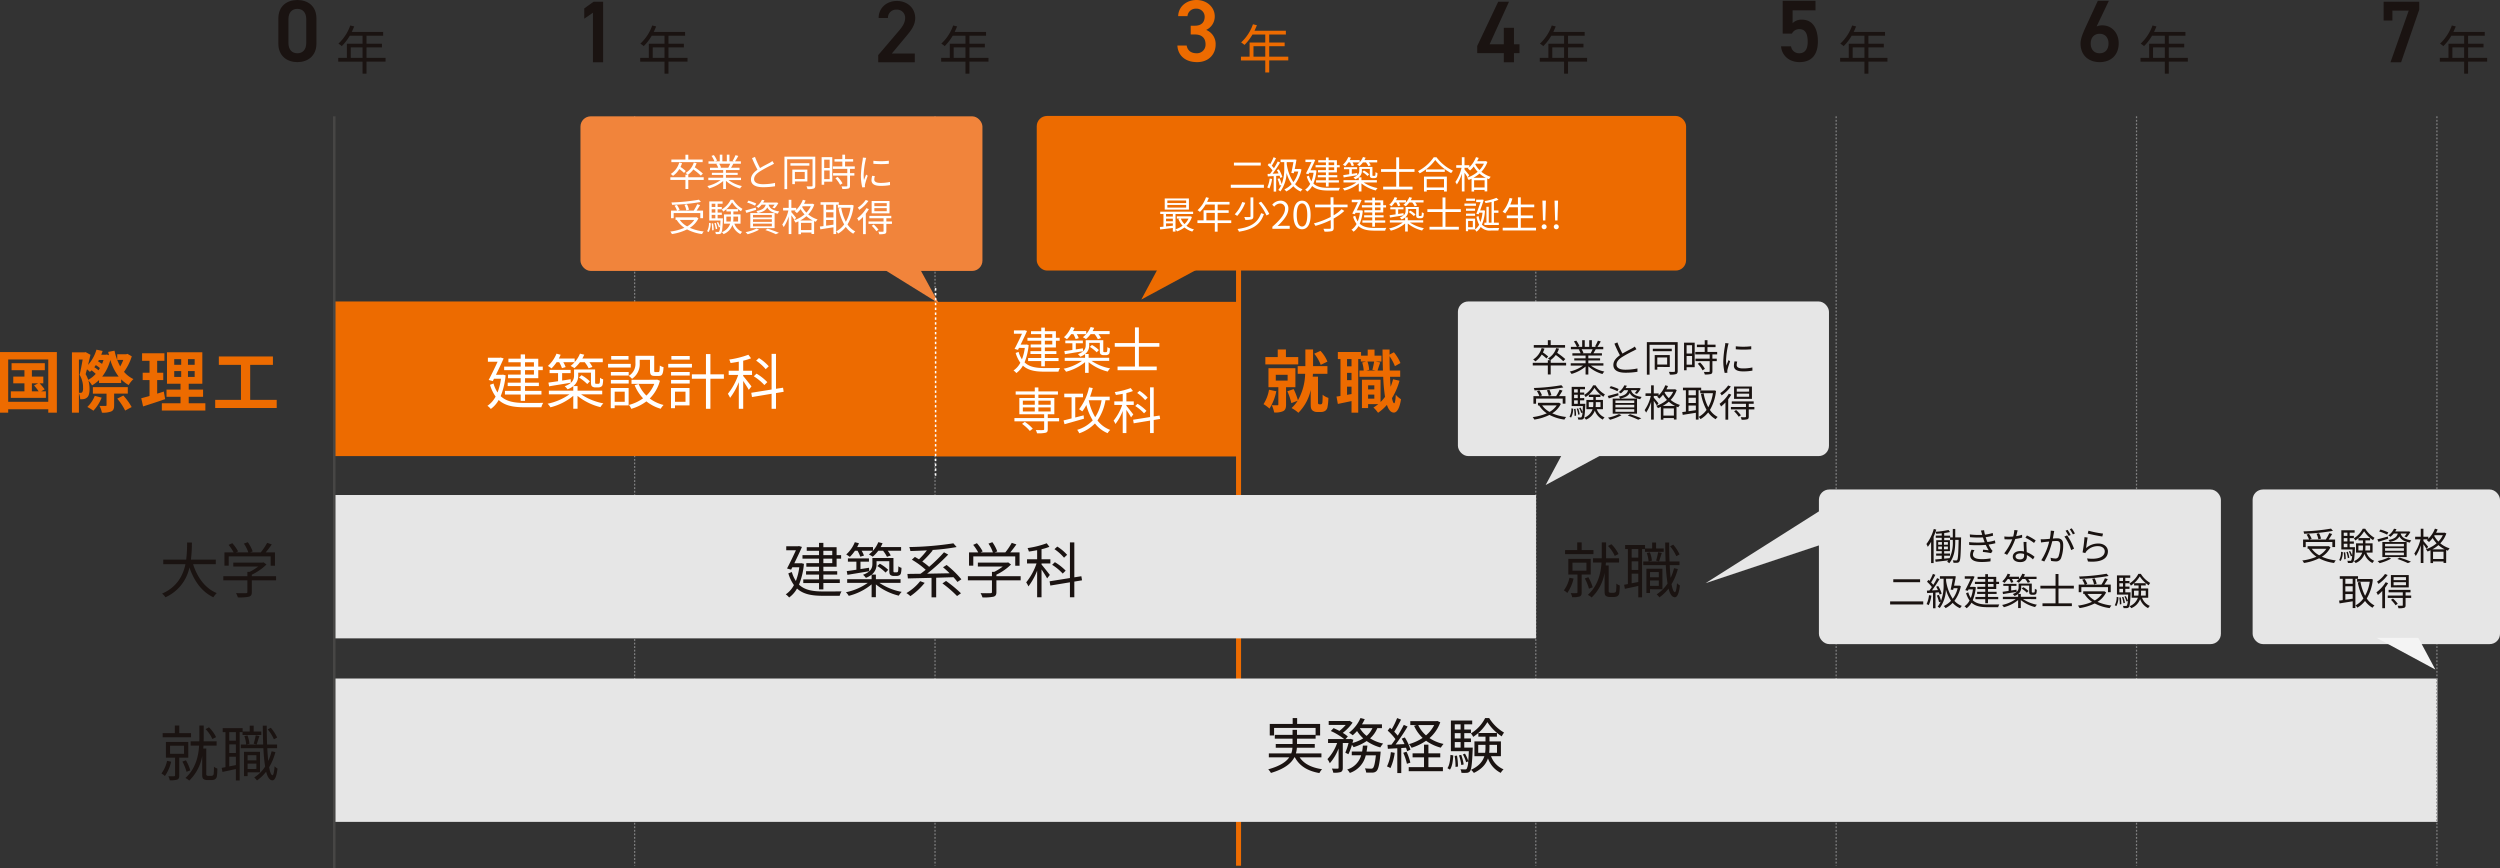 <svg xmlns="http://www.w3.org/2000/svg" width="997.209" height="346.293" viewBox="0 0 997.209 346.293">
  <rect x="0" y="0" width="997.209" height="346.293" fill="#333333" stroke="none"/>
  <g id="グループ_9797" data-name="グループ 9797" transform="translate(-243.463 -2551.748)">
    <path id="パス_15341" data-name="パス 15341" transform="translate(662.971 2716.952)" fill="none"/>
    <path id="パス_15342" data-name="パス 15342" transform="translate(662.971 2746.697)" fill="none"/>
    <path id="パス_15343" data-name="パス 15343" transform="translate(663.041 2776.442)" fill="none"/>
    <path id="パス_15344" data-name="パス 15344" transform="translate(663.018 2806.187)" fill="none"/>
    <path id="パス_15345" data-name="パス 15345" transform="translate(662.971 2835.933)" fill="none"/>
    <path id="パス_15346" data-name="パス 15346" transform="translate(663.041 2865.678)" fill="none"/>
    <line id="線_517" data-name="線 517" y2="298.922" transform="translate(1095.692 2598.147)" fill="none" stroke="#828283" stroke-width="0.486" stroke-dasharray="0.729 0.68"/>
    <line id="線_518" data-name="線 518" y2="298.922" transform="translate(975.877 2598.147)" fill="none" stroke="#828283" stroke-width="0.486" stroke-dasharray="0.729 0.68"/>
    <line id="線_519" data-name="線 519" y2="298.922" transform="translate(856.061 2598.147)" fill="none" stroke="#828283" stroke-width="0.486" stroke-dasharray="0.729 0.68"/>
    <line id="線_520" data-name="線 520" y2="298.922" transform="translate(737.5 2598.147)" fill="none" stroke="#ed6b00" stroke-width="2"/>
    <line id="線_521" data-name="線 521" y2="298.922" transform="translate(616.429 2598.147)" fill="none" stroke="#828283" stroke-width="0.486" stroke-dasharray="0.729 0.68"/>
    <line id="線_522" data-name="線 522" y2="298.922" transform="translate(496.613 2598.147)" fill="none" stroke="#828283" stroke-width="0.486" stroke-dasharray="0.729 0.68"/>
    <rect id="長方形_3118" data-name="長方形 3118" width="838.712" height="57.184" transform="translate(377 2822.397)" fill="#e6e6e6"/>
    <path id="パス_15347" data-name="パス 15347" d="M-98.82-9.342h2.511l-1.647.837A20.558,20.558,0,0,1-96.12-6.156h-2.7Zm3.7,3.186,1.4-.783a20.839,20.839,0,0,0-2.025-2.4h1.485v-2.7H-98.82V-14.58h5.157v-2.808H-106.92v2.808h5.13v2.538h-4.455v2.7h4.455v3.186h-5.427v2.619h13.986V-6.156ZM-108.27-1.971v-16.9h15.984v16.9Zm-3.267-19.845V2.349h3.267V1h15.984v1.35h3.429V-21.816Zm37.8,17.469A12.428,12.428,0,0,1-76.707.081a24.3,24.3,0,0,1,2.43,1.485,16.715,16.715,0,0,0,3.294-5.211Zm13.176-.891V-7.83H-74.493v2.592h5.454V-.675c0,.27-.108.324-.432.351-.3,0-1.377,0-2.376-.027a10.4,10.4,0,0,1,.972,2.7,8.809,8.809,0,0,0,3.7-.486c.918-.432,1.161-1.134,1.161-2.484V-5.238Zm-4.212,2a22.96,22.96,0,0,1,3.159,4.752l2.592-1.4a23.818,23.818,0,0,0-3.321-4.59Zm-5.994-8.8a18.7,18.7,0,0,0,3.24-6.615,20.559,20.559,0,0,0,3.321,6.615Zm-5.589,1.3a11.846,11.846,0,0,0-1.026-2.268c.162-.594.351-1.242.54-1.944A9.536,9.536,0,0,1-75.681-13.9c.216-.189.432-.4.675-.621a14.447,14.447,0,0,1,1.647,1.4A10.774,10.774,0,0,1-76.356-10.746Zm-3.7-8.1h1.485c-.324,1.89-.783,4.374-1.215,6.1a9.629,9.629,0,0,1,1.377,5.211,3.1,3.1,0,0,1-.324,1.728.838.838,0,0,1-.594.243,7.082,7.082,0,0,1-.729-.027Zm7.8,4.293a12.253,12.253,0,0,0-1.674-1.242,9.593,9.593,0,0,0,.621-.837,14.027,14.027,0,0,1,1.62,1.188A6.2,6.2,0,0,1-72.252-14.553Zm2-4.1q-.243.77-.567,1.539a17.8,17.8,0,0,0-1.593-.972l.324-.567Zm9.558-2.457-.513.162h-3.564v2.268h2.4a15.99,15.99,0,0,1-1.215,2.565,22.387,22.387,0,0,1-2.268-6.264l-2.511.486c.108.459.189.918.324,1.35l-.837-.3-.486.081h-1.782a14.349,14.349,0,0,0,.54-1.512l-2.457-.513a15.527,15.527,0,0,1-3.348,6.075c.351-1.377.675-2.781.972-4.023l-1.944-1.08-.405.108h-5.049V2.349h2.781v-7.83A6.446,6.446,0,0,1-79.569-3a7.32,7.32,0,0,0,1.377-.054,2.583,2.583,0,0,0,1.323-.594c.729-.54,1.053-1.728,1.053-3.483a11.546,11.546,0,0,0-.459-3.321,10.293,10.293,0,0,1,1.458,1.917,14.789,14.789,0,0,0,2.781-2.106v1.161h8.829v-1.458a13.077,13.077,0,0,0,3,2.268,10.932,10.932,0,0,1,1.89-2.376,11.2,11.2,0,0,1-3.753-2.889,21.42,21.42,0,0,0,3.1-6.183ZM-46.2-6.075c-.864.3-1.755.567-2.646.837v-5.4h2.43v-2.943h-2.43v-4.752h2.889v-3h-8.91v3h2.97v4.752h-2.727v2.943h2.727v6.345c-1.242.351-2.349.648-3.294.891l.729,3.267c2.592-.837,5.832-1.863,8.8-2.916Zm4.158-8.154h2.781v2.322h-2.781Zm0-4.779h2.781v2.268h-2.781Zm8.154,2.268h-2.673v-2.268h2.673Zm0,4.833h-2.673v-2.322h2.673ZM-36.261-1.4V-3.969h5.724V-6.858h-5.724V-9.18h5.427V-21.735H-44.928V-9.18h5.4v2.322h-5.589v2.889h5.589V-1.4H-46.98V1.512h17.361V-1.4Zm24.516-1.35V-16.713h9.072v-3.348H-24.246v3.348h8.829V-2.754H-25.7V.486H-1.161v-3.24Z" transform="translate(355 2714)" fill="#ed6b00"/>
    <path id="パス_15348" data-name="パス 15348" d="M-1.54-7.07V-17.08c0-5.11-3.57-7.385-7.595-7.385s-7.595,2.275-7.595,7.42V-7.07c0,5.005,3.57,7.385,7.595,7.385S-1.54-2.065-1.54-7.07ZM-5.6-16.835v9.52c0,2.59-1.365,4.1-3.535,4.1-2.2,0-3.57-1.505-3.57-4.1v-9.52c0-2.59,1.365-4.095,3.57-4.095C-6.965-20.93-5.6-19.425-5.6-16.835Z" transform="translate(371.221 2576.213)" fill="#1a1311"/>
    <path id="パス_15349" data-name="パス 15349" d="M6.069-4.7V-8.862h4.7V-4.7Zm13.881,0h-7.6V-8.862H18.5v-1.47H12.348v-3.192h6.636v-1.512H6.468c.336-.714.672-1.47.966-2.2l-1.575-.378a17.771,17.771,0,0,1-4.725,7.245,9.665,9.665,0,0,1,1.344.987A19.4,19.4,0,0,0,5.67-13.524h5.1v3.192H4.515V-4.7H1.071v1.512h9.7V1.617h1.575V-3.192h7.6Z" transform="translate(377.312 2579.525)" fill="#1a1311"/>
    <path id="パス_15350" data-name="パス 15350" d="M-25.44-4.392V-5.976H-35.616a10.57,10.57,0,0,0,.384-2.256H-28.1V-9.72h-7.08v-2.136h7.416v-1.272h1.8v-4.608h-9.168v-2.328h-1.776v2.328h-9.144v4.608h1.728v-3h16.56v2.76h-7.416V-15.36H-36.96v1.992h-7.08v1.512h7.08V-9.72h-6.7v1.488h6.648a7.549,7.549,0,0,1-.456,2.256h-8.952v1.584h8.136c-1.248,1.8-3.7,3.48-8.376,4.776a7.044,7.044,0,0,1,1.08,1.44C-40.1.192-37.488-2.016-36.24-4.392h.216C-34.2-.96-30.936,1.056-26.256,1.872A6.825,6.825,0,0,1-25.176.336c-4.176-.6-7.248-2.16-8.952-4.728ZM-5.088-16.056a9.01,9.01,0,0,1-2.328,3.1,10.65,10.65,0,0,1-2.712-3.1Zm-9.6,10.416a20.781,20.781,0,0,0,1.416-3.744,6.712,6.712,0,0,1,.648.936A18.758,18.758,0,0,0-7.392-10.9,17.228,17.228,0,0,0-1.944-8.352,7.913,7.913,0,0,1-.816-9.888a15.916,15.916,0,0,1-5.208-2.088,11.143,11.143,0,0,0,2.88-4.08H-1.3v-1.512H-9.264a19.047,19.047,0,0,0,1.1-2.064l-1.7-.456a14.748,14.748,0,0,1-4.56,5.856A11.324,11.324,0,0,1-12.96-13.2a19.148,19.148,0,0,0,1.728-1.7A13.686,13.686,0,0,0-8.76-11.976a15.9,15.9,0,0,1-4.3,1.848c.12-.432.24-.864.36-1.272l-1.08-.384-.264.1h-1.776l.912-1.032a13.786,13.786,0,0,0-2.016-1.44,17.967,17.967,0,0,0,3.912-4.08l-1.152-.72-.312.072h-8.064v1.56h6.792a16.882,16.882,0,0,1-2.52,2.376c-.768-.408-1.584-.792-2.328-1.1L-21.7-14.9a24.494,24.494,0,0,1,5.328,3.216H-22.8v1.56h3.624A18.084,18.084,0,0,1-23.04-3.7,9.44,9.44,0,0,1-22.1-2.04a19.221,19.221,0,0,0,3.5-5.9v7.7c0,.264-.1.336-.384.36-.312,0-1.248,0-2.28-.024a6.554,6.554,0,0,1,.552,1.632,9.418,9.418,0,0,0,3-.264c.6-.312.792-.792.792-1.7v-9.888h2.3a25.014,25.014,0,0,1-1.3,3.864ZM-7.44-6.7c.144-.768.264-1.56.336-2.376H-8.9c-.072.816-.168,1.608-.312,2.376h-4.128v1.488H-9.6A8.227,8.227,0,0,1-15.168.456a5.8,5.8,0,0,1,1.056,1.368,9.737,9.737,0,0,0,6.36-7.032H-3.72C-4.08-1.92-4.44-.576-4.9-.12a1.015,1.015,0,0,1-.816.24C-6.1.12-7.056.1-8.088,0a4.666,4.666,0,0,1,.48,1.656,25.364,25.364,0,0,0,2.664.024,2.165,2.165,0,0,0,1.488-.624c.7-.7,1.152-2.52,1.584-6.984.024-.288.048-.768.048-.768Zm26.976-10.56a13.208,13.208,0,0,1-3.264,4.1,12.291,12.291,0,0,1-3.1-4.1Zm1.224-1.656-.336.072H10.008v1.584H12.48l-.96.312a15.312,15.312,0,0,0,3.408,4.8A19.007,19.007,0,0,1,9.48-9.672a7,7,0,0,1,1.032,1.464A21.54,21.54,0,0,0,16.3-11.016a17.485,17.485,0,0,0,5.88,2.76,9.559,9.559,0,0,1,1.1-1.488,16.143,16.143,0,0,1-5.616-2.328,14.877,14.877,0,0,0,4.3-6.312ZM2.256-6.48A17.248,17.248,0,0,1,.7-.768,6.234,6.234,0,0,1,2.088-.1a21.121,21.121,0,0,0,1.7-6.1ZM8.3-8.232A11.168,11.168,0,0,1,8.736-6.84l1.344-.6a19,19,0,0,0-2.256-4.9l-1.248.5A18.3,18.3,0,0,1,7.7-9.672l-3.552.144A82.347,82.347,0,0,0,8.928-16.68l-1.512-.672a48.88,48.88,0,0,1-2.424,4.3A19.274,19.274,0,0,0,3.6-14.616c.888-1.344,1.9-3.24,2.712-4.824l-1.56-.624A30.351,30.351,0,0,1,2.592-15.6c-.24-.216-.456-.432-.7-.624L.984-15.048a22.354,22.354,0,0,1,3.1,3.384C3.552-10.872,3-10.1,2.5-9.456L.912-9.384,1.056-7.8c1.1-.072,2.4-.144,3.768-.216V1.872H6.408V-8.112ZM7.2-6.216A23.534,23.534,0,0,1,8.664-1.824l1.368-.456A22.251,22.251,0,0,0,8.5-6.648ZM17.232-4.392H21.96V-6H17.232V-9.456H15.48V-6H10.92v1.608h4.56V-.48h-6.1V1.128H23.016V-.48H17.232ZM39.864-20.064a15.337,15.337,0,0,1-5.664,6.12,6.522,6.522,0,0,1,.888,1.392,18.084,18.084,0,0,0,5.664-5.9,19.55,19.55,0,0,0,5.712,5.688A10.652,10.652,0,0,1,47.4-14.28a17.033,17.033,0,0,1-5.928-5.784ZM25.824.5c.936-1.272,1.2-3.552,1.32-5.664l-1.128-.216c-.072,2.016-.36,4.128-1.2,5.3ZM27.7-4.968a23.9,23.9,0,0,1,.336,4.392l.984-.144a24.106,24.106,0,0,0-.384-4.368Zm.048-5.52h2.328V-8.28H27.744Zm2.328-7.08V-15.5H27.744v-2.064Zm0,5.64H27.744v-2.136h2.328ZM31.536-8.28v-2.208H34.2v-1.44H31.536v-2.136H34.2V-15.5H31.536v-2.064H34.7V-19.08h-8.5V-6.84H33.36c-.072,1.608-.144,2.88-.24,3.864a14.444,14.444,0,0,0-1.3-2.9l-.84.312a13.932,13.932,0,0,1,1.3,3.12l.816-.336A6.9,6.9,0,0,1,32.52.168a.719.719,0,0,1-.648.24c-.312,0-1.056,0-1.872-.048a3.579,3.579,0,0,1,.408,1.416,15.64,15.64,0,0,0,2.136,0,1.717,1.717,0,0,0,1.272-.624c.552-.72.84-2.832,1.08-8.736.024-.24.024-.7.024-.7ZM31.3-1.56a17.227,17.227,0,0,0-.984-3.816l-.888.192A18.733,18.733,0,0,1,30.36-1.32ZM37.1-6.216V-9.36h2.9v.792a15.665,15.665,0,0,1-.144,2.352ZM44.592-9.36v3.144h-3.12a18.911,18.911,0,0,0,.12-2.328V-9.36Zm1.56,4.512v-5.9h-4.56v-1.9h2.976v-1.464H37.152v1.464h2.856v1.9H35.592v5.9h3.96C38.9-2.832,37.464-.912,34.224.576a6.108,6.108,0,0,1,1.128,1.248c3.312-1.584,4.9-3.624,5.64-5.808A10.223,10.223,0,0,0,46.08,1.8,6.51,6.51,0,0,1,47.208.384a9.017,9.017,0,0,1-4.992-5.232Z" transform="translate(796 2858.236)" fill="#1a1311"/>
    <path id="パス_15351" data-name="パス 15351" d="M-12.6-16.66v-3.955h6.51L-13.37,0h4.235L-1.89-21.035V-24.15H-16.1v7.49Z" transform="translate(1210.356 2576.593)" fill="#1a1311"/>
    <path id="パス_15352" data-name="パス 15352" d="M6.069-4.7V-8.862h4.7V-4.7Zm13.881,0h-7.6V-8.862H18.5v-1.47H12.348v-3.192h6.636v-1.512H6.468c.336-.714.672-1.47.966-2.2l-1.575-.378a17.771,17.771,0,0,1-4.725,7.245,9.665,9.665,0,0,1,1.344.987A19.4,19.4,0,0,0,5.67-13.524h5.1v3.192H4.515V-4.7H1.071v1.512h9.7V1.617h1.575V-3.192h7.6Z" transform="translate(1215.601 2579.525)" fill="#1a1311"/>
    <path id="パス_15353" data-name="パス 15353" d="M-5.46-24.15H-9.87l-4.935,10.675c-1.085,2.38-1.96,4.55-1.96,6.335,0,4.83,3.325,7.455,7.63,7.455C-4.8.315-1.54-2.345-1.54-7.21c0-4.1-2.73-7.14-6.51-7.14a5.244,5.244,0,0,0-2.31.455ZM-12.705-7.105c0-2.31,1.33-3.885,3.57-3.885,2.2,0,3.535,1.575,3.535,3.885C-5.6-4.76-6.93-3.22-9.135-3.22-11.375-3.22-12.705-4.76-12.705-7.105Z" transform="translate(1090.117 2576.213)" fill="#1a1311"/>
    <path id="パス_15354" data-name="パス 15354" d="M6.069-4.7V-8.862h4.7V-4.7Zm13.881,0h-7.6V-8.862H18.5v-1.47H12.348v-3.192h6.636v-1.512H6.468c.336-.714.672-1.47.966-2.2l-1.575-.378a17.771,17.771,0,0,1-4.725,7.245,9.665,9.665,0,0,1,1.344.987A19.4,19.4,0,0,0,5.67-13.524h5.1v3.192H4.515V-4.7H1.071v1.512h9.7V1.617h1.575V-3.192h7.6Z" transform="translate(1096.208 2579.525)" fill="#1a1311"/>
    <path id="パス_15355" data-name="パス 15355" d="M-9.135-12.845c2.38,0,3.36,1.75,3.36,5.075,0,3.185-1.3,4.55-3.36,4.55a3.215,3.215,0,0,1-3.29-2.765h-3.99c.35,3.85,3.43,6.3,7.35,6.3,4.83,0,7.35-2.94,7.35-8.225,0-5.6-2.345-8.715-6.37-8.715a4.944,4.944,0,0,0-3.71,1.4v-5.11H-2.66V-24.15H-15.75v13.09h3.675A3.265,3.265,0,0,1-9.135-12.845Z" transform="translate(970.301 2576.213)" fill="#1a1311"/>
    <path id="パス_15356" data-name="パス 15356" d="M6.069-4.7V-8.862h4.7V-4.7Zm13.881,0h-7.6V-8.862H18.5v-1.47H12.348v-3.192h6.636v-1.512H6.468c.336-.714.672-1.47.966-2.2l-1.575-.378a17.771,17.771,0,0,1-4.725,7.245,9.665,9.665,0,0,1,1.344.987A19.4,19.4,0,0,0,5.67-13.524h5.1v3.192H4.515V-4.7H1.071v1.512h9.7V1.617h1.575V-3.192h7.6Z" transform="translate(976.392 2579.525)" fill="#1a1311"/>
    <path id="パス_15357" data-name="パス 15357" d="M-9.415-24.15-17.78-6.51v2.87H-7.175V0h4.06V-3.64H-.91V-7.175H-3.115v-6.58h-4.06v6.58h-5.67L-5.11-24.15Z" transform="translate(850.482 2576.593)" fill="#1a1311"/>
    <path id="パス_15358" data-name="パス 15358" d="M6.069-4.7V-8.862h4.7V-4.7Zm13.881,0h-7.6V-8.862H18.5v-1.47H12.348v-3.192h6.636v-1.512H6.468c.336-.714.672-1.47.966-2.2l-1.575-.378a17.771,17.771,0,0,1-4.725,7.245,9.665,9.665,0,0,1,1.344.987A19.4,19.4,0,0,0,5.67-13.524h5.1v3.192H4.515V-4.7H1.071v1.512h9.7V1.617h1.575V-3.192h7.6Z" transform="translate(856.579 2579.525)" fill="#1a1311"/>
    <path id="パス_15359" data-name="パス 15359" d="M-11.62-10.71h1.68c2.8,0,4.235,1.47,4.235,3.92A3.428,3.428,0,0,1-9.24-3.22c-2.485,0-3.71-1.33-3.99-3.08h-3.71C-16.73-2.485-13.965.315-9.065.315c4.655,0,7.385-3.185,7.385-7A6.041,6.041,0,0,0-5.46-12.53a5.908,5.908,0,0,0,3.43-5.39c0-3.64-3.08-6.545-7.315-6.545-3.885,0-7.175,2.555-7.28,6.44h3.71A3.272,3.272,0,0,1-9.485-21a3.216,3.216,0,0,1,3.43,3.185c0,2.275-1.365,3.605-3.885,3.605h-1.68Z" transform="translate(730.041 2576.213)" fill="#ed6b00"/>
    <path id="パス_15360" data-name="パス 15360" d="M6.069-4.7V-8.862h4.7V-4.7Zm13.881,0h-7.6V-8.862H18.5v-1.47H12.348v-3.192h6.636v-1.512H6.468c.336-.714.672-1.47.966-2.2l-1.575-.378a17.771,17.771,0,0,1-4.725,7.245,9.665,9.665,0,0,1,1.344.987A19.4,19.4,0,0,0,5.67-13.524h5.1v3.192H4.515V-4.7H1.071v1.512h9.7V1.617h1.575V-3.192h7.6Z" transform="translate(737.388 2579.045)" fill="#ed6b00"/>
    <path id="パス_15361" data-name="パス 15361" d="M-2.1-3.5h-9.17l5.7-6.825c1.54-1.855,3.64-4.235,3.64-7.28,0-4.06-3.185-6.86-7.315-6.86-3.99,0-7.28,2.7-7.28,6.79h3.71A3.239,3.239,0,0,1-9.38-21a3.219,3.219,0,0,1,3.43,3.325c0,1.68-.875,3.255-2.45,5.075l-8.295,9.73V0H-2.1Z" transform="translate(610.461 2576.593)" fill="#1a1311"/>
    <path id="パス_15362" data-name="パス 15362" d="M6.069-4.7V-8.862h4.7V-4.7Zm13.881,0h-7.6V-8.862H18.5v-1.47H12.348v-3.192h6.636v-1.512H6.468c.336-.714.672-1.47.966-2.2l-1.575-.378a17.771,17.771,0,0,1-4.725,7.245,9.665,9.665,0,0,1,1.344.987A19.4,19.4,0,0,0,5.67-13.524h5.1v3.192H4.515V-4.7H1.071v1.512h9.7V1.617h1.575V-3.192h7.6Z" transform="translate(617.803 2579.525)" fill="#1a1311"/>
    <path id="パス_15363" data-name="パス 15363" d="M-6.37-24.15h-3.815l-3.71,2.66v4.1l3.465-2.38V0h4.06Z" transform="translate(490.41 2576.593)" fill="#1a1311"/>
    <path id="パス_15364" data-name="パス 15364" d="M6.069-4.7V-8.862h4.7V-4.7Zm13.881,0h-7.6V-8.862H18.5v-1.47H12.348v-3.192h6.636v-1.512H6.468c.336-.714.672-1.47.966-2.2l-1.575-.378a17.771,17.771,0,0,1-4.725,7.245,9.665,9.665,0,0,1,1.344.987A19.4,19.4,0,0,0,5.67-13.524h5.1v3.192H4.515V-4.7H1.071v1.512h9.7V1.617h1.575V-3.192h7.6Z" transform="translate(497.756 2579.525)" fill="#1a1311"/>
    <rect id="長方形_3120" data-name="長方形 3120" width="240.512" height="61.671" transform="translate(377 2672)" fill="#ed6b00"/>
    <path id="パス_15365" data-name="パス 15365" d="M15.888-16.752H19.44v1.728H15.888Zm3.552,4.92H15.888v-1.776H19.44Zm-5.28,0H9.1v1.44H14.16v1.776H8.976v1.368H14.16v1.9H7.872v1.464H14.16v2.544h1.728V-3.888H22.44V-5.352H15.888v-1.9h5.52V-8.616h-5.52v-1.776h5.28v-3.216h1.8v-1.416h-1.8v-3.144h-5.28V-19.9H14.16v1.728h-4.9v1.416h4.9v1.728H7.56v1.416h6.6ZM7.1-11.808l-.336.048H4.3c1.1-2.28,2.28-4.7,3.048-6.528l-1.224-.36-.288.1H1.08v1.584H4.944c-.96,2.112-2.352,5.016-3.552,7.272l1.632.456.48-.936H6.288A22.769,22.769,0,0,1,4.92-4.7,13.028,13.028,0,0,1,3.312-8.28L1.92-7.752a15.458,15.458,0,0,0,2.232,4.68A10.065,10.065,0,0,1,.888.624,6.065,6.065,0,0,1,2.232,1.872,10.7,10.7,0,0,0,5.376-1.7C7.9.624,11.352,1.2,15.7,1.2h6.7a6.32,6.32,0,0,1,.744-1.752c-1.248.024-6.408.024-7.392.024-3.984,0-7.248-.5-9.576-2.712a29.118,29.118,0,0,0,1.968-8.3ZM29.52-16.776a14.369,14.369,0,0,1,1.1,2.376l1.464-.432a10.054,10.054,0,0,0-.936-1.944h4.512a11.7,11.7,0,0,1-1.608,1.488,13.534,13.534,0,0,1,1.536.888A15.113,15.113,0,0,0,37.8-16.776h1.9a13.491,13.491,0,0,1,1.56,2.424l1.512-.528a10.791,10.791,0,0,0-1.224-1.9H46.9V-18.24H38.76c.264-.5.528-1.008.744-1.536l-1.7-.408A11.6,11.6,0,0,1,35.688-16.8v-1.44H29.376q.4-.756.72-1.512l-1.656-.432a13.2,13.2,0,0,1-3.432,4.9,12.647,12.647,0,0,1,1.44.984,16.709,16.709,0,0,0,2.04-2.472ZM25.488-7.152c2.352-.408,5.568-.912,8.688-1.44L34.1-9.984c-1.152.192-2.3.36-3.408.528v-2.952H34.08v-1.3h-8.4v1.3h3.384v3.216c-1.44.216-2.784.408-3.84.552ZM46.68-3.96V-5.424H36.84V-7.248H35.16A5.079,5.079,0,0,0,37.1-11.424V-12.6h5.088v3.5c0,1.272.1,1.656.432,1.968a2.017,2.017,0,0,0,1.32.408h1.1a2.176,2.176,0,0,0,1.08-.216A1.264,1.264,0,0,0,46.8-7.7a9.228,9.228,0,0,0,.24-2.256,3.119,3.119,0,0,1-1.224-.624c-.024.888-.048,1.56-.1,1.848-.072.288-.144.456-.264.5a.92.92,0,0,1-.48.072h-.624a.716.716,0,0,1-.384-.072c-.12-.1-.12-.36-.12-.792v-4.848h-8.4V-11.5c0,1.536-.552,3.144-3.744,4.32a6.218,6.218,0,0,1,1.152,1.224,8.381,8.381,0,0,0,2.28-1.272v1.8H25.392V-3.96h8.232A23.078,23.078,0,0,1,24.888-.216a6.5,6.5,0,0,1,1.128,1.44,23.222,23.222,0,0,0,9.12-4.584V1.776h1.7V-3.336a23.482,23.482,0,0,0,9.144,4.488A7.005,7.005,0,0,1,47.136-.36a23.727,23.727,0,0,1-8.9-3.6Zm-9.264-6.7A17.445,17.445,0,0,1,40.7-8.064l1.056-1.08a16.019,16.019,0,0,0-3.336-2.448Zm19.752-8.592H50.256v1.44h6.912Zm.888,3.144H49.008v1.464h9.048Zm-2.4,11.088V-.984H51.648V-5.016Zm1.56-1.464H50.088V1.56h1.56V.456h5.568Zm-7.08-1.776h7.1V-9.7h-7.1Zm0-3.192h7.1v-1.416h-7.1Zm11.5-6.288h4.1v4.272c0,1.7.432,2.16,1.9,2.16h1.656c1.272,0,1.7-.7,1.848-3.5a3.962,3.962,0,0,1-1.488-.648c-.048,2.3-.144,2.616-.576,2.616h-1.2c-.384,0-.456-.1-.456-.624V-19.32H59.928v2.88a5.535,5.535,0,0,1-2.664,5.112,8.685,8.685,0,0,1,1.3,1.176,7.034,7.034,0,0,0,3.072-6.264Zm6.912,7.9-.312.072H58.368v1.632H67.44A12.78,12.78,0,0,1,64.3-3.456a13.432,13.432,0,0,1-3.1-4.632l-1.584.48a16.193,16.193,0,0,0,3.36,5.232A16.327,16.327,0,0,1,57.312.264a6.218,6.218,0,0,1,.96,1.56A18.368,18.368,0,0,0,64.3-1.152,16.356,16.356,0,0,0,70.008,1.8,7.643,7.643,0,0,1,71.16.288,15.239,15.239,0,0,1,65.64-2.3,15.574,15.574,0,0,0,69.7-9.384Zm13.032-9.408h-7.32v1.44h7.32Zm.888,3.144H73.008v1.464h9.456ZM79.9-5.016V-.984H75.7V-5.016ZM81.5-6.48H74.112V1.56H75.7V.456H81.5ZM74.136-8.256h7.44V-9.7h-7.44Zm0-3.192h7.44v-1.416h-7.44Zm21.072-.48H89.832v-8.088H88.056v8.088H82.44v1.752h5.616v12h1.776v-12h5.376Zm17.9-3.216a17.77,17.77,0,0,0-3.912-3.288L108.072-17.4a18.737,18.737,0,0,1,3.816,3.408Zm-.576,6.312a20.936,20.936,0,0,0-4.3-3.384l-1.1,1.056a20.609,20.609,0,0,1,4.224,3.5Zm-6.312,1.7c-.5-.648-2.568-3.288-3.312-4.128v-.432h3.528v-1.68h-3.528v-4.008a21.3,21.3,0,0,0,3.144-.96l-1.08-1.416a36.4,36.4,0,0,1-7.632,1.92,8.245,8.245,0,0,1,.528,1.392c1.056-.144,2.184-.336,3.288-.552v3.624H97.128v1.68h3.792a24.42,24.42,0,0,1-4.128,7.536,8.068,8.068,0,0,1,.888,1.608,25.41,25.41,0,0,0,3.48-6.264V1.8h1.752V-9.312c.816,1.224,1.824,2.784,2.232,3.576Zm12.84,2.16L118.8-6.6l-2.808.432v-13.92H114.24V-5.88l-8.112,1.3.288,1.7,7.824-1.3V1.8h1.752V-4.464Z" transform="translate(437 2713)" fill="#fff"/>
    <rect id="長方形_3121" data-name="長方形 3121" width="120.256" height="61.671" transform="translate(617 2672.15)" fill="#ed6b00"/>
    <path id="パス_15366" data-name="パス 15366" d="M13.24-13.96H16.2v1.44H13.24Zm2.96,4.1H13.24v-1.48H16.2Zm-4.4,0H7.58v1.2H11.8v1.48H7.48v1.14H11.8v1.58H6.56v1.22H11.8v2.12h1.44V-3.24H18.7V-4.46H13.24V-6.04h4.6V-7.18h-4.6V-8.66h4.4v-2.68h1.5v-1.18h-1.5v-2.62h-4.4v-1.44H11.8v1.44H7.72v1.18H11.8v1.44H6.3v1.18h5.5Zm-5.88.02-.28.04H3.58c.92-1.9,1.9-3.92,2.54-5.44l-1.02-.3-.24.08H.9v1.32H4.12c-.8,1.76-1.96,4.18-2.96,6.06l1.36.38.4-.78H5.24A18.975,18.975,0,0,1,4.1-3.92,10.856,10.856,0,0,1,2.76-6.9L1.6-6.46a12.882,12.882,0,0,0,1.86,3.9A8.388,8.388,0,0,1,.74.52,5.054,5.054,0,0,1,1.86,1.56,8.916,8.916,0,0,0,4.48-1.42C6.58.52,9.46,1,13.08,1h5.58a5.267,5.267,0,0,1,.62-1.46c-1.04.02-5.34.02-6.16.02C9.8-.44,7.08-.86,5.14-2.7A24.265,24.265,0,0,0,6.78-9.62ZM24.6-13.98A11.974,11.974,0,0,1,25.52-12l1.22-.36a8.378,8.378,0,0,0-.78-1.62h3.76a9.754,9.754,0,0,1-1.34,1.24,11.278,11.278,0,0,1,1.28.74,12.594,12.594,0,0,0,1.84-1.98h1.58a11.243,11.243,0,0,1,1.3,2.02l1.26-.44a8.993,8.993,0,0,0-1.02-1.58h4.46V-15.2H32.3c.22-.42.44-.84.62-1.28l-1.42-.34A9.67,9.67,0,0,1,29.74-14v-1.2H24.48q.33-.63.6-1.26l-1.38-.36a11,11,0,0,1-2.86,4.08,10.54,10.54,0,0,1,1.2.82,13.925,13.925,0,0,0,1.7-2.06ZM21.24-5.96c1.96-.34,4.64-.76,7.24-1.2l-.06-1.16c-.96.16-1.92.3-2.84.44v-2.46H28.4v-1.08h-7v1.08h2.82v2.68c-1.2.18-2.32.34-3.2.46ZM38.9-3.3V-4.52H30.7V-6.04H29.3a4.233,4.233,0,0,0,1.62-3.48v-.98h4.24v2.92c0,1.06.08,1.38.36,1.64a1.681,1.681,0,0,0,1.1.34h.92a1.813,1.813,0,0,0,.9-.18A1.053,1.053,0,0,0,39-6.42a7.69,7.69,0,0,0,.2-1.88,2.6,2.6,0,0,1-1.02-.52c-.02.74-.04,1.3-.08,1.54-.06.24-.12.38-.22.42a.767.767,0,0,1-.4.06h-.52a.6.6,0,0,1-.32-.06c-.1-.08-.1-.3-.1-.66v-4.04h-7v1.98c0,1.28-.46,2.62-3.12,3.6a5.181,5.181,0,0,1,.96,1.02,6.984,6.984,0,0,0,1.9-1.06v1.5H21.16V-3.3h6.86A19.231,19.231,0,0,1,20.74-.18a5.413,5.413,0,0,1,.94,1.2,19.352,19.352,0,0,0,7.6-3.82V1.48H30.7V-2.78A19.568,19.568,0,0,0,38.32.96,5.838,5.838,0,0,1,39.28-.3a19.772,19.772,0,0,1-7.42-3ZM31.18-8.88a14.538,14.538,0,0,1,2.74,2.16l.88-.9a13.349,13.349,0,0,0-2.78-2.04Zm27.74-.06V-10.4H50.74v-6.26H49.18v6.26H41.12v1.46h8.06v7.9H42.24V.42H57.86V-1.04H50.74v-7.9ZM4.14,21.82a16.05,16.05,0,0,1,3.1,2.82l1.18-.9a16.335,16.335,0,0,0-3.18-2.72Zm.32-6.56H9.22v1.62H4.46Zm0-2.68H9.22V14.2H4.46Zm11.1,0V14.2h-4.9V12.58Zm0,4.3h-4.9V15.26h4.9Zm3.36,2.64H14.4V18h2.62V11.5H10.66V10.14h7.8V8.86h-7.8V7.3H9.22V8.86H1.6v1.28H9.22V11.5H3.06V18h9.9v1.52H1.1V20.8H12.96v3.12c0,.28-.12.36-.46.38-.32.02-1.56.02-2.88-.02a5.792,5.792,0,0,1,.5,1.3,13.224,13.224,0,0,0,3.44-.22c.66-.2.84-.58.84-1.4V20.8h4.52Zm9.78-1.1-3.34.86V11.2h3.1V9.78H20.98V11.2H23.9v8.44c-1.22.32-2.32.6-3.2.8l.38,1.52c2.12-.58,5.02-1.42,7.76-2.2Zm7.16-6.02a17.3,17.3,0,0,1-2.54,6.76,21.732,21.732,0,0,1-2.58-6.76Zm3.24,0V10.96H31.26c.42-1.1.76-2.26,1.08-3.42l-1.48-.28a21.191,21.191,0,0,1-3.98,8.72c.36.2,1,.66,1.28.86a13.344,13.344,0,0,0,1.62-2.56,22.587,22.587,0,0,0,2.56,6.14,13.788,13.788,0,0,1-6.2,3.78,7.594,7.594,0,0,1,.82,1.38,15.684,15.684,0,0,0,6.26-3.92,12.382,12.382,0,0,0,5.06,3.88,5.509,5.509,0,0,1,1.04-1.3,11.386,11.386,0,0,1-5.1-3.78,20.127,20.127,0,0,0,3.2-8.06Zm15.16-1.02A14.809,14.809,0,0,0,51,8.64l-.94.86a15.614,15.614,0,0,1,3.18,2.84Zm-.48,5.26a17.447,17.447,0,0,0-3.58-2.82l-.92.88a17.174,17.174,0,0,1,3.52,2.92Zm-5.26,1.42c-.42-.54-2.14-2.74-2.76-3.44v-.36H48.7v-1.4H45.76V9.52a17.751,17.751,0,0,0,2.62-.8l-.9-1.18a30.332,30.332,0,0,1-6.36,1.6,6.871,6.871,0,0,1,.44,1.16c.88-.12,1.82-.28,2.74-.46v3.02H40.94v1.4H44.1a20.35,20.35,0,0,1-3.44,6.28,6.724,6.724,0,0,1,.74,1.34,21.175,21.175,0,0,0,2.9-5.22V25.5h1.46V16.24c.68,1.02,1.52,2.32,1.86,2.98Zm10.7,1.8L59,18.5l-2.34.36V7.26H55.2V19.1l-6.76,1.08.24,1.42,6.52-1.08V25.5h1.46V20.28Z" transform="translate(647 2699)" fill="#fff"/>
    <rect id="長方形_3122" data-name="長方形 3122" width="160.343" height="61.672" rx="4.115" transform="translate(475 2598.147)" fill="#f1843b"/>
    <path id="パス_15367" data-name="パス 15367" d="M-31.26-10.62h-5.73v-1.92h-1.14v1.92h-5.61v1.05h12.48Zm-6.735,4.575a18.448,18.448,0,0,0-2.1-1.62A9.7,9.7,0,0,0-39.48-9.18L-40.6-9.42A8,8,0,0,1-43.98-4.86a9.253,9.253,0,0,1,.9.765,9.41,9.41,0,0,0,2.52-2.73,17.712,17.712,0,0,1,1.875,1.56ZM-30.84-3.54h-6.15V-4.575h-.12A8.818,8.818,0,0,0-34.965-6.66,24.6,24.6,0,0,1-31.98-4.185l.81-.84a29.614,29.614,0,0,0-3.24-2.49,9.322,9.322,0,0,0,.735-1.665L-34.8-9.4A7.088,7.088,0,0,1-38.085-5.28a5.144,5.144,0,0,1,.825.7h-.87V-3.54h-6.015v1.065h6.015v3.6h1.14v-3.6h6.15Zm10.575-5.4a13.713,13.713,0,0,1-.765,1.56l.15.045h-3.525l.48-.105a6.355,6.355,0,0,0-.75-1.5Zm4.3,6.525V-3.36h-6.015V-4.47h4.695v-.855h-4.695v-1.1h5.43v-.915H-19.95c.3-.45.63-1.035.93-1.605h3V-9.9h-2.325a20.974,20.974,0,0,0,1.32-2.16l-1.14-.3a17.018,17.018,0,0,1-1.14,2.28l.555.18h-1.815v-2.655h-1.05V-9.9H-23.4v-2.655h-1.035V-9.9H-26.28l.765-.285a10.339,10.339,0,0,0-1.275-2.2l-.945.315A11.692,11.692,0,0,1-26.55-9.9h-2.385v.96h3.66l-.525.105a6.3,6.3,0,0,1,.735,1.5h-3.27v.915h5.265v1.1h-4.515v.855h4.515v1.11H-29v.945h4.905a14.457,14.457,0,0,1-5.3,2.37,4.777,4.777,0,0,1,.72.945,15.074,15.074,0,0,0,5.6-2.955V1.14h1.1V-2.13A14.161,14.161,0,0,0-16.335.945a4.011,4.011,0,0,1,.75-.99,13.724,13.724,0,0,1-5.355-2.37Zm5.58-9.255-1.185.495A50.272,50.272,0,0,0-9.39-6.555c-1.605,1.125-2.6,2.34-2.6,3.885,0,2.25,2.04,3.09,4.86,3.09A29.529,29.529,0,0,0-2.385.045V-1.29a22.319,22.319,0,0,1-4.8.51c-2.37,0-3.555-.78-3.555-2.025,0-1.14.84-2.13,2.235-3.03a49.831,49.831,0,0,1,4.56-2.49c.435-.225.81-.42,1.155-.63l-.66-1.065a8.193,8.193,0,0,1-1.065.7c-.825.45-2.445,1.245-3.855,2.1A32.3,32.3,0,0,1-10.38-11.67Zm19.845,6v2.835H5.535V-5.67Zm1.05,3.8v-4.74H4.5V-.8H5.535v-1.08Zm.8-7.275H3.75v.975h7.56Zm2.355-2.625H1.365V1.185h1.08v-11.9H12.57V-.255c0,.24-.09.33-.36.345-.255.015-1.125.015-2.07-.015a3.47,3.47,0,0,1,.4,1.1A8.044,8.044,0,0,0,13.05.96c.45-.2.615-.525.615-1.215ZM19.4-10.56v3.33H17.22v-3.33ZM17.22-2.79V-6.255H19.4V-2.79Zm3.225-8.775H16.2v11h1.02V-1.785h3.225Zm1.23,8.4A11.57,11.57,0,0,1,23.58-.525l.945-.6a10.605,10.605,0,0,0-1.95-2.55Zm7.74-3.72v-.99h-3.87V-9.78H28.77v-.99H25.545v-1.785H24.45v1.785H21.33v.99h3.12v1.905H20.685v.99H26.43v1.7H20.76v.99h5.67v4c0,.225-.075.285-.33.3S25.035.12,24.1.09a3.406,3.406,0,0,1,.36,1.035A8.582,8.582,0,0,0,26.9.945c.45-.165.615-.5.615-1.125V-4.2h1.74v-.99H27.51v-1.7Zm7.425-3.24v1.2a35.258,35.258,0,0,0,6.165,0V-10.14A25.664,25.664,0,0,1,36.84-10.125Zm.585,6.105-1.08-.105a8.061,8.061,0,0,0-.255,1.77c0,1.41,1.125,2.25,3.645,2.25a20.328,20.328,0,0,0,3.75-.315l-.03-1.26a16.547,16.547,0,0,1-3.72.39c-2.04,0-2.535-.66-2.535-1.35A5.238,5.238,0,0,1,37.425-4.02Zm-3.45-7.26L32.64-11.4a6.564,6.564,0,0,1-.1,1.065A42.192,42.192,0,0,0,31.86-4.32,18.886,18.886,0,0,0,32.415.5L33.495.42c-.015-.15-.03-.36-.045-.525a2.9,2.9,0,0,1,.075-.675A30.613,30.613,0,0,1,34.59-4.14l-.63-.48c-.255.615-.615,1.515-.87,2.19a16.451,16.451,0,0,1-.135-2.1,34.83,34.83,0,0,1,.75-5.745C33.765-10.545,33.9-11.025,33.975-11.28ZM-32.73,5.4A78.425,78.425,0,0,1-43.725,6.51a3.39,3.39,0,0,1,.255.945A78.834,78.834,0,0,0-31.95,6.3Zm-3.99,4a9.014,9.014,0,0,0-.795-2.175l-1.005.225a8.719,8.719,0,0,1,.75,2.2Zm-6.1,1.335h10.62v2.04h1.1V9.75h-2.565c.45-.66.975-1.47,1.38-2.2L-33.42,7.2a18.557,18.557,0,0,1-1.4,2.55H-41.34l.885-.285A8.836,8.836,0,0,0-41.52,7.5l-.96.27a10.585,10.585,0,0,1,.99,1.98h-2.385v3.03h1.05Zm8.22,2.73a8.171,8.171,0,0,1-2.85,2.58,8.809,8.809,0,0,1-2.94-2.58Zm.93-1.08-.225.045h-8.175V13.47h.645l-.15.06a10.611,10.611,0,0,0,3.03,3.09,20.737,20.737,0,0,1-5.64,1.5,4.222,4.222,0,0,1,.66.99,20.167,20.167,0,0,0,6.045-1.86A17.523,17.523,0,0,0-31.5,19.11a4.238,4.238,0,0,1,.675-1.035,19.139,19.139,0,0,1-5.55-1.455,9.344,9.344,0,0,0,3.435-3.765Zm13.59-6.93a9.586,9.586,0,0,1-3.54,3.825,4.076,4.076,0,0,1,.555.87,11.3,11.3,0,0,0,3.54-3.69,12.219,12.219,0,0,0,3.57,3.555,6.658,6.658,0,0,1,.585-.945,10.646,10.646,0,0,1-3.7-3.615ZM-28.86,18.315a7.221,7.221,0,0,0,.825-3.54l-.7-.135a6.652,6.652,0,0,1-.75,3.315Zm1.17-3.42a14.941,14.941,0,0,1,.21,2.745l.615-.09a15.066,15.066,0,0,0-.24-2.73Zm.03-3.45H-26.2v1.38H-27.66ZM-26.2,7.02V8.31H-27.66V7.02Zm0,3.525H-27.66V9.21H-26.2Zm.915,2.28v-1.38h1.665v-.9H-25.29V9.21h1.665v-.9H-25.29V7.02h1.98V6.075h-5.31v7.65h4.47c-.045,1-.09,1.8-.15,2.415a9.028,9.028,0,0,0-.81-1.815l-.525.2a8.707,8.707,0,0,1,.81,1.95l.51-.21a4.313,4.313,0,0,1-.36,1.845.449.449,0,0,1-.405.15c-.195,0-.66,0-1.17-.03A2.237,2.237,0,0,1-26,19.11a9.775,9.775,0,0,0,1.335,0,1.073,1.073,0,0,0,.8-.39c.345-.45.525-1.77.675-5.46.015-.15.015-.435.015-.435Zm-.15,4.2a10.767,10.767,0,0,0-.615-2.385l-.555.12a11.708,11.708,0,0,1,.585,2.415Zm3.63-2.91V12.15h1.815v.5a9.791,9.791,0,0,1-.09,1.47Zm4.68-1.965v1.965h-1.95a11.819,11.819,0,0,0,.075-1.455v-.51Zm.975,2.82V11.28h-2.85V10.095h1.86V9.18H-21.78v.915h1.785V11.28h-2.76v3.69h2.475a5.588,5.588,0,0,1-3.33,3.39,3.818,3.818,0,0,1,.7.78,6.218,6.218,0,0,0,3.525-3.63,6.39,6.39,0,0,0,3.18,3.615,4.069,4.069,0,0,1,.705-.885,5.635,5.635,0,0,1-3.12-3.27ZM-6.12,7.38c-.36,1.365-1.26,2.115-3.7,2.55a3.047,3.047,0,0,1,.525.8c2.13-.42,3.24-1.125,3.825-2.235.555,1.08,1.65,2.04,4.2,2.49a3.154,3.154,0,0,1,.57-.9C-3.78,9.63-4.62,8.535-4.95,7.38h2.4a6.09,6.09,0,0,1-.915,1.155l.885.315A9.645,9.645,0,0,0-1.065,6.72l-.75-.225-.18.045h-5.13a9.509,9.509,0,0,0,.51-.93L-7.62,5.445A6.514,6.514,0,0,1-9.885,8.13a2.822,2.822,0,0,1,.84.555A7.885,7.885,0,0,0-7.71,7.38Zm-5.055,7.59H-3.66v1.05h-7.515Zm0-1.755H-3.66V14.25h-7.515Zm0-1.725H-3.66v1.005h-7.515Zm-1.08,5.265h9.7V10.74h-9.7Zm2.37-9.825A19.212,19.212,0,0,0-13.02,5.775l-.495.765A18.117,18.117,0,0,1-10.38,7.8Zm-.18,1.635c-1.53.42-3.1.87-4.185,1.125l.435.975c1.125-.36,2.535-.8,3.885-1.23Zm.315,8.34a17.177,17.177,0,0,1-4.4,1.44,8.673,8.673,0,0,1,.825.84,21.374,21.374,0,0,0,4.575-1.8Zm3.495.615A32.882,32.882,0,0,1-2.07,19.17l1.23-.555c-1.1-.495-2.88-1.14-4.5-1.665ZM7.68,13.68a13.986,13.986,0,0,0,2.445-1.695,10.9,10.9,0,0,0,2.52,1.695Zm.285,3.84V14.64H12.15v2.88Zm.645-9.5h3.27a9.366,9.366,0,0,1-1.77,2.55A9.884,9.884,0,0,1,8.43,8.3Zm3.975-1.02-.2.045H9.18c.225-.435.435-.87.615-1.32l-1.08-.3A11.391,11.391,0,0,1,6.06,9.48V8.655H4.125V5.445H3.06v3.21H.825V9.69H2.94A16.235,16.235,0,0,1,.48,15.345a5.056,5.056,0,0,1,.585.99,15.922,15.922,0,0,0,1.995-4.29v7.08H4.125V11.64c.465.645.99,1.44,1.23,1.875l.66-.87c-.285-.36-1.455-1.8-1.89-2.28V9.69h1.71c-.12.105-.255.21-.375.315a6.148,6.148,0,0,1,.885.75,11.605,11.605,0,0,0,1.47-1.59,11.518,11.518,0,0,0,1.56,2.1,12.412,12.412,0,0,1-4.245,2.37,3.142,3.142,0,0,1,.63.9,11.63,11.63,0,0,0,1.185-.495v5.115h1.02V18.5H12.15v.6H13.2v-5.16c.225.09.465.18.7.27a4.28,4.28,0,0,1,.69-.93,10.616,10.616,0,0,1-3.735-2.01,10.584,10.584,0,0,0,2.415-3.93ZM20.91,9.42H17.985V7.425H20.91Zm-2.925,4.095H20.91V15.36c-1.005.15-2.01.3-2.925.42Zm2.925-1.02H17.985V10.41H20.91Zm2.13-5.07V6.39H15.765V7.425h1.17V15.93c-.54.075-1.035.135-1.455.18l.2,1.125C17.1,17,19.02,16.71,20.91,16.4V19.11h1.08V7.425Zm5.19.03-.21.045H22.665V8.6H27.72a16.457,16.457,0,0,1-1.86,5.61,19.32,19.32,0,0,1-1.845-5.55L22.95,8.85a20.891,20.891,0,0,0,2.235,6.405,9.151,9.151,0,0,1-3.15,2.775,4.285,4.285,0,0,1,.735.9,10.7,10.7,0,0,0,3.06-2.67,9.383,9.383,0,0,0,2.985,2.715,4.649,4.649,0,0,1,.8-.915,8.331,8.331,0,0,1-3.09-2.79,18.243,18.243,0,0,0,2.43-7.605Zm13.935.51H37.23v-1.2h4.935Zm0,2.025H37.23V8.775h4.935Zm1.11-4.065H36.15v4.92h7.125Zm-9.48-.42a11.5,11.5,0,0,1-3.18,3.06,4.862,4.862,0,0,1,.585.9A15,15,0,0,0,34.86,5.91Zm.27,3.27a14.078,14.078,0,0,1-3.69,4.05,6.986,6.986,0,0,1,.585,1.065,14.479,14.479,0,0,0,1.755-1.62v6.87h1.1V11.01a17.143,17.143,0,0,0,1.23-1.845ZM36.18,15.81a12.721,12.721,0,0,1,1.845,2.175l.855-.6A13.2,13.2,0,0,0,36.975,15.3Zm8.07-1.725H42.015V12.81H43.98v-.96H35.235v.96H40.9v1.275H34.89v.96H40.9V17.9c0,.195-.06.255-.3.27-.21.015-.96.015-1.8-.015a3.769,3.769,0,0,1,.36,1.02,7.682,7.682,0,0,0,2.28-.18c.435-.18.57-.465.57-1.065v-2.88H44.25Z" transform="translate(555 2626)" fill="#fff"/>
    <rect id="長方形_3123" data-name="長方形 3123" width="259.014" height="61.672" rx="4.115" transform="translate(657 2598)" fill="#ed6b00"/>
    <path id="パス_15336" data-name="パス 15336" d="M1060.273,523.005h16.65l-23.434,12.643Z" transform="translate(-354.775 2135.578)" fill="#ed6b00"/>
    <path id="パス_15368" data-name="パス 15368" d="M-50.34-10.4V-9.21h10.695V-10.4ZM-51.6-1.56V-.345h13.215V-1.56Zm15.51-2.49a10.78,10.78,0,0,1-.975,3.57,3.9,3.9,0,0,1,.87.42A13.2,13.2,0,0,0-35.13-3.87Zm3.945-1.125a8.559,8.559,0,0,1,.285.9l.825-.375a11.877,11.877,0,0,0-1.41-3.06l-.78.315a13.6,13.6,0,0,1,.69,1.32c-.825.045-1.62.09-2.37.12a51.468,51.468,0,0,0,2.985-4.47l-.945-.42A30.549,30.549,0,0,1-34.38-8.16a12.045,12.045,0,0,0-.87-.975c.555-.84,1.185-2.025,1.695-3.015l-.975-.39a18.969,18.969,0,0,1-1.35,2.79c-.15-.135-.285-.27-.435-.39l-.57.735A13.972,13.972,0,0,1-34.95-7.29c-.33.495-.675.975-.99,1.38l-.99.045.09.99c.69-.045,1.5-.09,2.355-.135V1.17h.99V-5.085Zm2.865-5.415H-26.6c-.225,1.275-.555,3.015-.855,4.32l1.005.12.15-.69h1.635a11.267,11.267,0,0,1-1.965,4.23A17.479,17.479,0,0,1-29.28-9.825Zm5.22,2.7-.2.045h-1.83c.27-1.29.525-2.655.69-3.7l-.75-.105-.18.045H-31.74v1.02h1.47v2.2A17.537,17.537,0,0,1-31.29-1.8a14.569,14.569,0,0,0-.87-2.355l-.81.255a13.877,13.877,0,0,1,.885,2.67l.645-.225a9.3,9.3,0,0,1-1.2,1.98,4.269,4.269,0,0,1,.825.585A13.283,13.283,0,0,0-29.34-6.3,15.121,15.121,0,0,0-27.3-1.8,9.793,9.793,0,0,1-30.24.3a3.32,3.32,0,0,1,.765.825,10.472,10.472,0,0,0,2.82-2.1A8.127,8.127,0,0,0-23.7,1.155,4.31,4.31,0,0,1-22.98.24a7.344,7.344,0,0,1-2.97-2.025,13.932,13.932,0,0,0,2.55-5.85Zm11.49-2.58h2.22v1.08h-2.22Zm2.22,3.075h-2.22V-8.5h2.22Zm-3.3,0h-3.165v.9h3.165v1.11h-3.24v.855h3.24v1.185h-3.93v.915h3.93V-.84h1.08V-2.43h4.095v-.915H-12.57V-4.53h3.45v-.855h-3.45v-1.11h3.3V-8.5h1.125V-9.39H-9.27v-1.965h-3.3v-1.08h-1.08v1.08h-3.06v.885h3.06v1.08h-4.125V-8.5h4.125Zm-4.41.015-.21.03h-1.545c.69-1.425,1.425-2.94,1.905-4.08l-.765-.225-.18.06h-2.97v.99h2.415c-.6,1.32-1.47,3.135-2.22,4.545l1.02.285.3-.585h1.74a14.231,14.231,0,0,1-.855,3.42A8.142,8.142,0,0,1-20.43-5.175l-.87.33A9.661,9.661,0,0,0-19.905-1.92,6.291,6.291,0,0,1-21.945.39a3.791,3.791,0,0,1,.84.78A6.687,6.687,0,0,0-19.14-1.065C-17.565.39-15.405.75-12.69.75H-8.5A3.95,3.95,0,0,1-8.04-.345c-.78.015-4.005.015-4.62.015-2.49,0-4.53-.315-5.985-1.7a18.2,18.2,0,0,0,1.23-5.19Zm14.01-3.1A8.98,8.98,0,0,1-3.36-9l.915-.27a6.284,6.284,0,0,0-.585-1.215H-.21a7.316,7.316,0,0,1-1.005.93A8.459,8.459,0,0,1-.255-9a9.446,9.446,0,0,0,1.38-1.485H2.31A8.432,8.432,0,0,1,3.285-8.97L4.23-9.3a6.745,6.745,0,0,0-.765-1.185H6.81V-11.4H1.725c.165-.315.33-.63.465-.96l-1.065-.255A7.253,7.253,0,0,1-.2-10.5v-.9H-4.14q.247-.473.45-.945l-1.035-.27A8.252,8.252,0,0,1-6.87-9.555a7.9,7.9,0,0,1,.9.615,10.444,10.444,0,0,0,1.275-1.545ZM-6.57-4.47c1.47-.255,3.48-.57,5.43-.9l-.045-.87c-.72.12-1.44.225-2.13.33V-7.755H-1.2v-.81H-6.45v.81h2.115v2.01c-.9.135-1.74.255-2.4.345Zm13.245,2V-3.39H.525V-4.53H-.525A3.175,3.175,0,0,0,.69-7.14v-.735H3.87v2.19c0,.8.06,1.035.27,1.23a1.261,1.261,0,0,0,.825.255h.69a1.36,1.36,0,0,0,.675-.135.79.79,0,0,0,.42-.48,5.767,5.767,0,0,0,.15-1.41,1.949,1.949,0,0,1-.765-.39c-.015.555-.03.975-.06,1.155s-.09.285-.165.315a.575.575,0,0,1-.3.045H5.22a.448.448,0,0,1-.24-.045c-.075-.06-.075-.225-.075-.495V-8.67H-.345v1.485c0,.96-.345,1.965-2.34,2.7a3.886,3.886,0,0,1,.72.765A5.238,5.238,0,0,0-.54-4.515V-3.39H-6.63v.915h5.145a14.423,14.423,0,0,1-5.46,2.34,4.06,4.06,0,0,1,.705.9A14.514,14.514,0,0,0-.54-2.1V1.11H.525v-3.2A14.676,14.676,0,0,0,6.24.72a4.378,4.378,0,0,1,.72-.945,14.829,14.829,0,0,1-5.565-2.25ZM.885-6.66A10.9,10.9,0,0,1,2.94-5.04l.66-.675a10.012,10.012,0,0,0-2.085-1.53ZM21.69-6.7V-7.8H15.555v-4.7h-1.17v4.7H8.34V-6.7h6.045V-.78H9.18v1.1H20.9V-.78h-5.34V-6.7ZM33.45-3.81V-.465H26.565V-3.81ZM25.47,1.155h1.1V.54H33.45v.615h1.14v-5.97H25.47Zm.78-8.835v.99h7.515v-.99Zm3.09-4.83a16.849,16.849,0,0,1-6.285,5.52,4.054,4.054,0,0,1,.69.885A18.471,18.471,0,0,0,29.97-11.43a20.062,20.062,0,0,0,6.345,5.235,5.092,5.092,0,0,1,.735-.96,17.819,17.819,0,0,1-6.585-5.355ZM45.18-4.32a13.986,13.986,0,0,0,2.445-1.7,10.9,10.9,0,0,0,2.52,1.7Zm.285,3.84V-3.36H49.65V-.48Zm.645-9.5h3.27a9.366,9.366,0,0,1-1.77,2.55A9.884,9.884,0,0,1,45.93-9.7Zm3.975-1.02-.195.045H46.68c.225-.435.435-.87.615-1.32l-1.08-.3A11.391,11.391,0,0,1,43.56-8.52v-.825H41.625v-3.21H40.56v3.21H38.325V-8.31H40.44a16.235,16.235,0,0,1-2.46,5.655,5.056,5.056,0,0,1,.585.99,15.922,15.922,0,0,0,2-4.29v7.08h1.065V-6.36c.465.645.99,1.44,1.23,1.875l.66-.87c-.285-.36-1.455-1.8-1.89-2.28V-8.31h1.71c-.12.105-.255.21-.375.315a6.148,6.148,0,0,1,.885.75,11.606,11.606,0,0,0,1.47-1.59,11.517,11.517,0,0,0,1.56,2.1,12.412,12.412,0,0,1-4.245,2.37,3.142,3.142,0,0,1,.63.9,11.63,11.63,0,0,0,1.185-.495V1.155h1.02V.5H49.65v.6H50.7v-5.16c.225.09.465.18.7.27a4.28,4.28,0,0,1,.69-.93,10.616,10.616,0,0,1-3.735-2.01,10.584,10.584,0,0,0,2.415-3.93ZM-69.4,5.755h-7.5V4.72h7.5Zm0,1.8h-7.5V6.505h7.5Zm1.1-3.63h-9.645V8.35h9.645Zm-.15,8.01a7.115,7.115,0,0,1-1.62,2.205,7.1,7.1,0,0,1-1.47-2.205Zm-8.97,1.92h2.715v.915c-.93.1-1.86.195-2.715.285Zm0-1.89h2.715v1.05H-77.43Zm2.715-1.845v1H-77.43v-1Zm6.945.9-.195.03h-5.16v.885h1.29l-.645.2a8.642,8.642,0,0,0,1.65,2.64,9.091,9.091,0,0,1-2.82,1.425V10.12h7.02V9.19H-79.74v.93h1.29v5.04c-.525.06-1.005.105-1.425.135l.105.99c1.395-.165,3.225-.375,5.055-.6V17.14h1.065v-.93a3.663,3.663,0,0,1,.585.84,10.382,10.382,0,0,0,2.985-1.575,8.6,8.6,0,0,0,3.135,1.65,3.676,3.676,0,0,1,.675-.87,8.108,8.108,0,0,1-3.03-1.44,8.569,8.569,0,0,0,2.2-3.525Zm6.435,1.62V9.67h3.36v2.97Zm9.915,0h-5.43V9.67h4.4V8.62h-4.4V6.34h4.74V5.26h-8.94c.24-.51.48-1.05.69-1.575l-1.125-.27A12.694,12.694,0,0,1-64.86,8.59a6.9,6.9,0,0,1,.96.7A13.859,13.859,0,0,0-61.62,6.34h3.645V8.62h-4.47v4.02H-64.9v1.08h6.93v3.435h1.125V13.72h5.43Zm7.68-9.165V11.02c0,.225-.075.285-.345.3-.255,0-1.17.015-2.16-.015a3.856,3.856,0,0,1,.405,1.14,8.189,8.189,0,0,0,2.565-.21c.495-.2.66-.51.66-1.2V3.475Zm3.225,2.235A21.011,21.011,0,0,1-37.35,10.7l1.11-.6a23.206,23.206,0,0,0-3.27-4.9Zm.99,4.065C-40.8,13.6-43.65,15.4-48.93,16.09a3.775,3.775,0,0,1,.585,1.08c5.535-.855,8.565-2.85,9.96-7.035Zm-7.515-4.44a13.267,13.267,0,0,1-3,4.9,5.307,5.307,0,0,1,.975.66,16.912,16.912,0,0,0,3.24-5.265ZM-35.01,16h6.915V14.815H-31.14c-.555,0-1.23.06-1.8.105,2.58-2.445,4.305-4.68,4.305-6.87A3.016,3.016,0,0,0-31.83,4.8a4.205,4.205,0,0,0-3.24,1.62l.8.78a3.079,3.079,0,0,1,2.28-1.275A1.933,1.933,0,0,1-29.97,8.095c0,1.89-1.59,4.08-5.04,7.1Zm11.835.195c2.085,0,3.42-1.9,3.42-5.73S-21.09,4.8-23.175,4.8s-3.435,1.845-3.435,5.67S-25.275,16.195-23.175,16.195Zm0-1.095c-1.26,0-2.1-1.4-2.1-4.635,0-3.21.84-4.575,2.1-4.575s2.085,1.365,2.085,4.575C-21.09,13.7-21.93,15.1-23.175,15.1ZM-5.01,7.435V6.355h-5.61l-.015-2.925-1.17.015.015,2.91h-6.18v1.08h6.2l.03,3.855a33.261,33.261,0,0,1-6.72,2.565,6.152,6.152,0,0,1,.63.99,33.083,33.083,0,0,0,6.09-2.31l.03,3.045c0,.315-.105.4-.42.42-.33,0-1.4.015-2.535,0a5.035,5.035,0,0,1,.465,1.155,11.931,11.931,0,0,0,2.91-.21c.54-.21.75-.57.75-1.395l-.03-3.63a21.312,21.312,0,0,0,4.26-3.03l-1.08-.69a15.385,15.385,0,0,1-3.18,2.43l-.03-3.195ZM5.91,5.53H8.13V6.61H5.91ZM8.13,8.6H5.91V7.5H8.13Zm-3.3,0H1.665v.9H4.83v1.11H1.59v.855H4.83v1.185H.9v.915H4.83v1.59H5.91V13.57h4.095v-.915H5.91V11.47H9.36v-.855H5.91V9.505h3.3V7.5h1.125V6.61H9.21V4.645H5.91V3.565H4.83v1.08H1.77V5.53H4.83V6.61H.705V7.5H4.83ZM.42,8.62l-.21.03H-1.335C-.645,7.225.09,5.71.57,4.57l-.765-.225-.18.06h-2.97v.99H-.93C-1.53,6.715-2.4,8.53-3.15,9.94l1.02.285.3-.585H-.09a14.231,14.231,0,0,1-.855,3.42A8.142,8.142,0,0,1-1.95,10.825l-.87.33A9.661,9.661,0,0,0-1.425,14.08a6.291,6.291,0,0,1-2.04,2.31,3.791,3.791,0,0,1,.84.78A6.687,6.687,0,0,0-.66,14.935C.915,16.39,3.075,16.75,5.79,16.75H9.975a3.95,3.95,0,0,1,.465-1.1c-.78.015-4.005.015-4.62.015-2.49,0-4.53-.315-5.985-1.695a18.2,18.2,0,0,0,1.23-5.19Zm14.01-3.1A8.98,8.98,0,0,1,15.12,7l.915-.27a6.284,6.284,0,0,0-.585-1.215h2.82a7.316,7.316,0,0,1-1.005.93,8.459,8.459,0,0,1,.96.555,9.446,9.446,0,0,0,1.38-1.485H20.79a8.432,8.432,0,0,1,.975,1.515l.945-.33a6.745,6.745,0,0,0-.765-1.185H25.29V4.6H20.205c.165-.315.33-.63.465-.96l-1.065-.255A7.253,7.253,0,0,1,18.285,5.5V4.6H14.34q.247-.473.45-.945l-1.035-.27a8.252,8.252,0,0,1-2.145,3.06,7.9,7.9,0,0,1,.9.615,10.444,10.444,0,0,0,1.275-1.545ZM11.91,11.53c1.47-.255,3.48-.57,5.43-.9L17.3,9.76c-.72.12-1.44.225-2.13.33V8.245H17.28v-.81H12.03v.81h2.115v2.01c-.9.135-1.74.255-2.4.345Zm13.245,1.995V12.61h-6.15V11.47h-1.05A3.175,3.175,0,0,0,19.17,8.86V8.125h3.18v2.19c0,.8.06,1.035.27,1.23a1.261,1.261,0,0,0,.825.255h.69a1.36,1.36,0,0,0,.675-.135.79.79,0,0,0,.42-.48,5.767,5.767,0,0,0,.15-1.41,1.949,1.949,0,0,1-.765-.39c-.015.555-.03.975-.06,1.155-.045.18-.09.285-.165.315a.575.575,0,0,1-.3.045H23.7a.448.448,0,0,1-.24-.045c-.075-.06-.075-.225-.075-.495V7.33h-5.25V8.815c0,.96-.345,1.965-2.34,2.7a3.886,3.886,0,0,1,.72.765,5.238,5.238,0,0,0,1.425-.795V12.61H11.85v.915H17a14.423,14.423,0,0,1-5.46,2.34,4.06,4.06,0,0,1,.7.9,14.514,14.514,0,0,0,5.7-2.865v3.21h1.065v-3.2a14.676,14.676,0,0,0,5.715,2.8,4.378,4.378,0,0,1,.72-.945,14.829,14.829,0,0,1-5.565-2.25ZM19.365,9.34a10.9,10.9,0,0,1,2.055,1.62l.66-.675A10.012,10.012,0,0,0,20,8.755ZM40.17,9.3V8.2H34.035v-4.7h-1.17V8.2H26.82V9.3h6.045V15.22h-5.2v1.1H39.375v-1.1h-5.34V9.3Zm12.24,4.26h-1.1V7.225H50.37v6.33h-.81v.93h5.76v-.93H53.37V9.64h1.8V8.71h-1.8V5.065a16.147,16.147,0,0,0,1.83-.63l-.825-.78a20.658,20.658,0,0,1-4.71,1.29,3.682,3.682,0,0,1,.33.81c.78-.12,1.6-.27,2.415-.45ZM45.81,3.97H42.285v.9H45.81Zm.39,1.965H41.61V6.85H46.2ZM45.84,7.96H42.225v.885H45.84Zm-3.615,2.88H45.84v-.9H42.225Zm2.715,4.53H43.065V12.865H44.94Zm4.29-6.75-.18.045H47.865c.54-1.455,1.08-3.03,1.425-4.17L48.6,4.33l-.165.06h-2.16v.975H48.03c-.45,1.35-1.125,3.24-1.695,4.68l.93.18.255-.66h1.29a14.447,14.447,0,0,1-.84,3.75,9.238,9.238,0,0,1-.735-2.37l-.84.27a10.463,10.463,0,0,0,1.08,3.165,5.626,5.626,0,0,1-1.62,1.89V11.95H42.18v5.025h.885v-.7h2.79l-.09.06a3.4,3.4,0,0,1,.645.84,6.36,6.36,0,0,0,1.695-1.9,5.023,5.023,0,0,0,4.08,1.44H55.14a3.864,3.864,0,0,1,.36-1.035c-.525.03-2.865.03-3.255.03a4.345,4.345,0,0,1-3.66-1.38A17.054,17.054,0,0,0,49.8,8.77ZM64.08,15.6v-3.81h4.815V10.7H64.08V7.435h5.37V6.34H64.08V3.46H62.94V6.34H59.895a20.59,20.59,0,0,0,.84-2.4L59.61,3.7a13.674,13.674,0,0,1-2.775,5.52,7.469,7.469,0,0,1,1.02.66,13.459,13.459,0,0,0,1.56-2.445H62.94V10.7H58.485v1.08H62.94V15.6H56.865v1.08h13.29V15.6Zm8.85-2.91h.945l.18-6.36.045-1.56H72.7l.045,1.56Zm.465,3.51a.982.982,0,0,0,.99-1.035.991.991,0,1,0-.99,1.035Zm4.38-3.51h.945l.18-6.36.045-1.56h-1.4l.045,1.56Zm.465,3.51a.982.982,0,0,0,.99-1.035.991.991,0,1,0-.99,1.035Z" transform="translate(786 2627)" fill="#fff"/>
    <path id="パス_15337" data-name="パス 15337" d="M1018.907,523.005h15.11l7.761,14.184Z" transform="translate(-423.854 2135.578)" fill="#f1843b"/>
    <path id="パス_15369" data-name="パス 15369" d="M26-18.009A13.815,13.815,0,0,0,23.22-22.3l-2.484,1.134a15.075,15.075,0,0,1,2.592,4.455ZM14.364-19.818H9.45v-3.051H6.183v3.051H1.242V-16.9H14.364ZM2.7-6.8A15.141,15.141,0,0,1,.513-1.053,16.045,16.045,0,0,1,2.889.729,20.668,20.668,0,0,0,5.616-6.183Zm2.7-5.94h4.725v2.3H5.4ZM13.23-7.8V-15.39H2.484V-7.8H6.426V-.972c0,.3-.108.378-.432.378-.3,0-1.3,0-2.187-.027a11.315,11.315,0,0,1,.945,2.889,7.6,7.6,0,0,0,3.591-.513C9.261,1.269,9.5.459,9.5-.891V-7.8ZM22.788-.972a.537.537,0,0,1-.432-.189.651.651,0,0,1-.108-.4V-12.015H20.142l.081-1.134H26V-16.2H20.277v-6.669H17.2V-16.2H14.148v3.051h2.97A22.553,22.553,0,0,1,14.229-2.565a24.339,24.339,0,0,0-1.7-4.482l-2.511.864A25.633,25.633,0,0,1,11.61-1.458L14.121-2.4A13.683,13.683,0,0,1,11.691.513,14,14,0,0,1,14.418,2.4a18.3,18.3,0,0,0,4.914-9.1V-1.35c0,1.728.135,2.241.621,2.727a2.7,2.7,0,0,0,1.944.7h1.566A2.888,2.888,0,0,0,25.11,1.62,2.332,2.332,0,0,0,26.028.162a21.3,21.3,0,0,0,.351-3.7,6.789,6.789,0,0,1-2.3-1.269A28.848,28.848,0,0,1,24-1.755a1.108,1.108,0,0,1-.243.621.635.635,0,0,1-.459.162ZM42.228-3.24V-4.86h2.484v1.62Zm2.484-5.319v1.62H42.228v-1.62Zm-.081-9.477a27.493,27.493,0,0,1-.7,3.294l1.377.3H41.445l1.215-.3a12.032,12.032,0,0,0-.7-3.294Zm-9.018,1.917H33.831v-2.916h1.782ZM33.831-4.752V-8.019h1.782v2.943Zm1.782-5.859H33.831v-2.916h1.782Zm16.578-.351a25.485,25.485,0,0,1-.972,2.97q-.162-1.822-.243-3.969h4.05v-2.484H50.868c-.054-1.809-.081-3.7-.081-5.7A18.518,18.518,0,0,1,52.92-16.2l2.214-1.242a16.987,16.987,0,0,0-2.619-4.293l-1.728.918v-2.025H47.979c.027,3,.081,5.832.162,8.4h-2.16c.3-.864.675-2.079,1.08-3.24l-1.836-.351h2.322v-2.349H44.793v-2.43H42.066v2.43H39.42v-1.458H30.159v2.808h1.053V-4.32c-.567.108-1.107.189-1.593.243l.54,2.943c1.62-.324,3.537-.729,5.454-1.134V2.349h2.673V-19.035h1.026v1h2.133l-1.566.378a14.5,14.5,0,0,1,.594,3.213h-1.7v2.484h9.477a71.473,71.473,0,0,0,.729,7.992A14.745,14.745,0,0,1,47.2-1.89v-8.883H39.771V.513h2.457V-1.053h4.05A16.257,16.257,0,0,1,44.361.3,14.43,14.43,0,0,1,46.2,2.4,18.653,18.653,0,0,0,49.734-.756c.648,1.971,1.539,3.051,2.754,3.078.918,0,2.187-.945,2.862-5.319a9.392,9.392,0,0,1-2.079-1.782c-.108,2.133-.324,3.375-.648,3.375C52.3-1.431,52-2.16,51.759-3.456a26.54,26.54,0,0,0,3-6.939Z" transform="translate(746.948 2714)" fill="#ed6b00"/>
    <rect id="長方形_3124" data-name="長方形 3124" width="148.009" height="61.671" rx="4.115" transform="translate(825 2672)" fill="#e6e6e6"/>
    <path id="パス_15370" data-name="パス 15370" d="M-31.26-10.62h-5.73v-1.92h-1.14v1.92h-5.61v1.05h12.48Zm-6.735,4.575a18.448,18.448,0,0,0-2.1-1.62A9.7,9.7,0,0,0-39.48-9.18L-40.6-9.42A8,8,0,0,1-43.98-4.86a9.253,9.253,0,0,1,.9.765,9.41,9.41,0,0,0,2.52-2.73,17.712,17.712,0,0,1,1.875,1.56ZM-30.84-3.54h-6.15V-4.575h-.12A8.818,8.818,0,0,0-34.965-6.66,24.6,24.6,0,0,1-31.98-4.185l.81-.84a29.614,29.614,0,0,0-3.24-2.49,9.322,9.322,0,0,0,.735-1.665L-34.8-9.4A7.088,7.088,0,0,1-38.085-5.28a5.144,5.144,0,0,1,.825.7h-.87V-3.54h-6.015v1.065h6.015v3.6h1.14v-3.6h6.15Zm10.575-5.4a13.713,13.713,0,0,1-.765,1.56l.15.045h-3.525l.48-.105a6.355,6.355,0,0,0-.75-1.5Zm4.3,6.525V-3.36h-6.015V-4.47h4.695v-.855h-4.695v-1.1h5.43v-.915H-19.95c.3-.45.63-1.035.93-1.605h3V-9.9h-2.325a20.974,20.974,0,0,0,1.32-2.16l-1.14-.3a17.018,17.018,0,0,1-1.14,2.28l.555.18h-1.815v-2.655h-1.05V-9.9H-23.4v-2.655h-1.035V-9.9H-26.28l.765-.285a10.339,10.339,0,0,0-1.275-2.2l-.945.315A11.692,11.692,0,0,1-26.55-9.9h-2.385v.96h3.66l-.525.105a6.3,6.3,0,0,1,.735,1.5h-3.27v.915h5.265v1.1h-4.515v.855h4.515v1.11H-29v.945h4.905a14.457,14.457,0,0,1-5.3,2.37,4.777,4.777,0,0,1,.72.945,15.074,15.074,0,0,0,5.6-2.955V1.14h1.1V-2.13A14.161,14.161,0,0,0-16.335.945a4.011,4.011,0,0,1,.75-.99,13.724,13.724,0,0,1-5.355-2.37Zm5.58-9.255-1.185.495A50.272,50.272,0,0,0-9.39-6.555c-1.605,1.125-2.6,2.34-2.6,3.885,0,2.25,2.04,3.09,4.86,3.09A29.529,29.529,0,0,0-2.385.045V-1.29a22.319,22.319,0,0,1-4.8.51c-2.37,0-3.555-.78-3.555-2.025,0-1.14.84-2.13,2.235-3.03a49.831,49.831,0,0,1,4.56-2.49c.435-.225.81-.42,1.155-.63l-.66-1.065a8.193,8.193,0,0,1-1.065.7c-.825.45-2.445,1.245-3.855,2.1A32.3,32.3,0,0,1-10.38-11.67Zm19.845,6v2.835H5.535V-5.67Zm1.05,3.8v-4.74H4.5V-.8H5.535v-1.08Zm.8-7.275H3.75v.975h7.56Zm2.355-2.625H1.365V1.185h1.08v-11.9H12.57V-.255c0,.24-.09.33-.36.345-.255.015-1.125.015-2.07-.015a3.47,3.47,0,0,1,.4,1.1A8.044,8.044,0,0,0,13.05.96c.45-.2.615-.525.615-1.215ZM19.4-10.56v3.33H17.22v-3.33ZM17.22-2.79V-6.255H19.4V-2.79Zm3.225-8.775H16.2v11h1.02V-1.785h3.225Zm1.23,8.4A11.57,11.57,0,0,1,23.58-.525l.945-.6a10.605,10.605,0,0,0-1.95-2.55Zm7.74-3.72v-.99h-3.87V-9.78H28.77v-.99H25.545v-1.785H24.45v1.785H21.33v.99h3.12v1.905H20.685v.99H26.43v1.7H20.76v.99h5.67v4c0,.225-.075.285-.33.3S25.035.12,24.1.09a3.406,3.406,0,0,1,.36,1.035A8.582,8.582,0,0,0,26.9.945c.45-.165.615-.5.615-1.125V-4.2h1.74v-.99H27.51v-1.7Zm7.425-3.24v1.2a35.258,35.258,0,0,0,6.165,0V-10.14A25.664,25.664,0,0,1,36.84-10.125Zm.585,6.105-1.08-.105a8.061,8.061,0,0,0-.255,1.77c0,1.41,1.125,2.25,3.645,2.25a20.328,20.328,0,0,0,3.75-.315l-.03-1.26a16.547,16.547,0,0,1-3.72.39c-2.04,0-2.535-.66-2.535-1.35A5.238,5.238,0,0,1,37.425-4.02Zm-3.45-7.26L32.64-11.4a6.564,6.564,0,0,1-.1,1.065A42.192,42.192,0,0,0,31.86-4.32,18.886,18.886,0,0,0,32.415.5L33.495.42c-.015-.15-.03-.36-.045-.525a2.9,2.9,0,0,1,.075-.675A30.613,30.613,0,0,1,34.59-4.14l-.63-.48c-.255.615-.615,1.515-.87,2.19a16.451,16.451,0,0,1-.135-2.1,34.83,34.83,0,0,1,.75-5.745C33.765-10.545,33.9-11.025,33.975-11.28ZM-32.73,5.4A78.425,78.425,0,0,1-43.725,6.51a3.39,3.39,0,0,1,.255.945A78.834,78.834,0,0,0-31.95,6.3Zm-3.99,4a9.014,9.014,0,0,0-.795-2.175l-1.005.225a8.719,8.719,0,0,1,.75,2.2Zm-6.1,1.335h10.62v2.04h1.1V9.75h-2.565c.45-.66.975-1.47,1.38-2.2L-33.42,7.2a18.557,18.557,0,0,1-1.4,2.55H-41.34l.885-.285A8.836,8.836,0,0,0-41.52,7.5l-.96.27a10.585,10.585,0,0,1,.99,1.98h-2.385v3.03h1.05Zm8.22,2.73a8.171,8.171,0,0,1-2.85,2.58,8.809,8.809,0,0,1-2.94-2.58Zm.93-1.08-.225.045h-8.175V13.47h.645l-.15.06a10.611,10.611,0,0,0,3.03,3.09,20.737,20.737,0,0,1-5.64,1.5,4.222,4.222,0,0,1,.66.99,20.167,20.167,0,0,0,6.045-1.86A17.523,17.523,0,0,0-31.5,19.11a4.238,4.238,0,0,1,.675-1.035,19.139,19.139,0,0,1-5.55-1.455,9.344,9.344,0,0,0,3.435-3.765Zm13.59-6.93a9.586,9.586,0,0,1-3.54,3.825,4.076,4.076,0,0,1,.555.87,11.3,11.3,0,0,0,3.54-3.69,12.219,12.219,0,0,0,3.57,3.555,6.658,6.658,0,0,1,.585-.945,10.646,10.646,0,0,1-3.7-3.615ZM-28.86,18.315a7.221,7.221,0,0,0,.825-3.54l-.7-.135a6.652,6.652,0,0,1-.75,3.315Zm1.17-3.42a14.941,14.941,0,0,1,.21,2.745l.615-.09a15.066,15.066,0,0,0-.24-2.73Zm.03-3.45H-26.2v1.38H-27.66ZM-26.2,7.02V8.31H-27.66V7.02Zm0,3.525H-27.66V9.21H-26.2Zm.915,2.28v-1.38h1.665v-.9H-25.29V9.21h1.665v-.9H-25.29V7.02h1.98V6.075h-5.31v7.65h4.47c-.045,1-.09,1.8-.15,2.415a9.028,9.028,0,0,0-.81-1.815l-.525.2a8.707,8.707,0,0,1,.81,1.95l.51-.21a4.313,4.313,0,0,1-.36,1.845.449.449,0,0,1-.405.15c-.195,0-.66,0-1.17-.03A2.237,2.237,0,0,1-26,19.11a9.775,9.775,0,0,0,1.335,0,1.073,1.073,0,0,0,.8-.39c.345-.45.525-1.77.675-5.46.015-.15.015-.435.015-.435Zm-.15,4.2a10.767,10.767,0,0,0-.615-2.385l-.555.12a11.708,11.708,0,0,1,.585,2.415Zm3.63-2.91V12.15h1.815v.5a9.791,9.791,0,0,1-.09,1.47Zm4.68-1.965v1.965h-1.95a11.819,11.819,0,0,0,.075-1.455v-.51Zm.975,2.82V11.28h-2.85V10.095h1.86V9.18H-21.78v.915h1.785V11.28h-2.76v3.69h2.475a5.588,5.588,0,0,1-3.33,3.39,3.818,3.818,0,0,1,.7.78,6.218,6.218,0,0,0,3.525-3.63,6.39,6.39,0,0,0,3.18,3.615,4.069,4.069,0,0,1,.705-.885,5.635,5.635,0,0,1-3.12-3.27ZM-6.12,7.38c-.36,1.365-1.26,2.115-3.7,2.55a3.047,3.047,0,0,1,.525.8c2.13-.42,3.24-1.125,3.825-2.235.555,1.08,1.65,2.04,4.2,2.49a3.154,3.154,0,0,1,.57-.9C-3.78,9.63-4.62,8.535-4.95,7.38h2.4a6.09,6.09,0,0,1-.915,1.155l.885.315A9.645,9.645,0,0,0-1.065,6.72l-.75-.225-.18.045h-5.13a9.509,9.509,0,0,0,.51-.93L-7.62,5.445A6.514,6.514,0,0,1-9.885,8.13a2.822,2.822,0,0,1,.84.555A7.885,7.885,0,0,0-7.71,7.38Zm-5.055,7.59H-3.66v1.05h-7.515Zm0-1.755H-3.66V14.25h-7.515Zm0-1.725H-3.66v1.005h-7.515Zm-1.08,5.265h9.7V10.74h-9.7Zm2.37-9.825A19.212,19.212,0,0,0-13.02,5.775l-.495.765A18.117,18.117,0,0,1-10.38,7.8Zm-.18,1.635c-1.53.42-3.1.87-4.185,1.125l.435.975c1.125-.36,2.535-.8,3.885-1.23Zm.315,8.34a17.177,17.177,0,0,1-4.4,1.44,8.673,8.673,0,0,1,.825.84,21.374,21.374,0,0,0,4.575-1.8Zm3.495.615A32.882,32.882,0,0,1-2.07,19.17l1.23-.555c-1.1-.495-2.88-1.14-4.5-1.665ZM7.68,13.68a13.986,13.986,0,0,0,2.445-1.695,10.9,10.9,0,0,0,2.52,1.695Zm.285,3.84V14.64H12.15v2.88Zm.645-9.5h3.27a9.366,9.366,0,0,1-1.77,2.55A9.884,9.884,0,0,1,8.43,8.3Zm3.975-1.02-.2.045H9.18c.225-.435.435-.87.615-1.32l-1.08-.3A11.391,11.391,0,0,1,6.06,9.48V8.655H4.125V5.445H3.06v3.21H.825V9.69H2.94A16.235,16.235,0,0,1,.48,15.345a5.056,5.056,0,0,1,.585.99,15.922,15.922,0,0,0,1.995-4.29v7.08H4.125V11.64c.465.645.99,1.44,1.23,1.875l.66-.87c-.285-.36-1.455-1.8-1.89-2.28V9.69h1.71c-.12.105-.255.21-.375.315a6.148,6.148,0,0,1,.885.75,11.605,11.605,0,0,0,1.47-1.59,11.518,11.518,0,0,0,1.56,2.1,12.412,12.412,0,0,1-4.245,2.37,3.142,3.142,0,0,1,.63.9,11.63,11.63,0,0,0,1.185-.495v5.115h1.02V18.5H12.15v.6H13.2v-5.16c.225.09.465.18.7.27a4.28,4.28,0,0,1,.69-.93,10.616,10.616,0,0,1-3.735-2.01,10.584,10.584,0,0,0,2.415-3.93ZM20.91,9.42H17.985V7.425H20.91Zm-2.925,4.095H20.91V15.36c-1.005.15-2.01.3-2.925.42Zm2.925-1.02H17.985V10.41H20.91Zm2.13-5.07V6.39H15.765V7.425h1.17V15.93c-.54.075-1.035.135-1.455.18l.2,1.125C17.1,17,19.02,16.71,20.91,16.4V19.11h1.08V7.425Zm5.19.03-.21.045H22.665V8.6H27.72a16.457,16.457,0,0,1-1.86,5.61,19.32,19.32,0,0,1-1.845-5.55L22.95,8.85a20.891,20.891,0,0,0,2.235,6.405,9.151,9.151,0,0,1-3.15,2.775,4.285,4.285,0,0,1,.735.9,10.7,10.7,0,0,0,3.06-2.67,9.383,9.383,0,0,0,2.985,2.715,4.649,4.649,0,0,1,.8-.915,8.331,8.331,0,0,1-3.09-2.79,18.243,18.243,0,0,0,2.43-7.605Zm13.935.51H37.23v-1.2h4.935Zm0,2.025H37.23V8.775h4.935Zm1.11-4.065H36.15v4.92h7.125Zm-9.48-.42a11.5,11.5,0,0,1-3.18,3.06,4.862,4.862,0,0,1,.585.9A15,15,0,0,0,34.86,5.91Zm.27,3.27a14.078,14.078,0,0,1-3.69,4.05,6.986,6.986,0,0,1,.585,1.065,14.479,14.479,0,0,0,1.755-1.62v6.87h1.1V11.01a17.143,17.143,0,0,0,1.23-1.845ZM36.18,15.81a12.721,12.721,0,0,1,1.845,2.175l.855-.6A13.2,13.2,0,0,0,36.975,15.3Zm8.07-1.725H42.015V12.81H43.98v-.96H35.235v.96H40.9v1.275H34.89v.96H40.9V17.9c0,.195-.06.255-.3.27-.21.015-.96.015-1.8-.015a3.769,3.769,0,0,1,.36,1.02,7.682,7.682,0,0,0,2.28-.18c.435-.18.57-.465.57-1.065v-2.88H44.25Z" transform="translate(899 2700)" fill="#1a1311"/>
    <path id="パス_15338" data-name="パス 15338" d="M1114.074,547.694h16.651l-23.433,12.643Z" transform="translate(-247.307 2184.894)" fill="#e6e6e6"/>
    <rect id="長方形_3125" data-name="長方形 3125" width="160.343" height="61.672" rx="4.115" transform="translate(969 2747)" fill="#e6e6e6"/>
    <path id="パス_15339" data-name="パス 15339" d="M1174.837,555.19v13.875l-46.253,15.419Z" transform="translate(-204.775 2199.866)" fill="#e6e6e6"/>
    <path id="パス_15371" data-name="パス 15371" d="M-25.344-15.456a13.841,13.841,0,0,0-2.832-3.912l-1.368.7a13.43,13.43,0,0,1,2.712,3.96Zm-9.984-1.584h-4.7v-3.048h-1.776v3.048h-4.848v1.632h11.328ZM-44.9-6A12.921,12.921,0,0,1-47.136-.96,7.564,7.564,0,0,1-45.768.072a16.345,16.345,0,0,0,2.5-5.736Zm1.2-6.024h5.568v3.216H-43.7Zm7.272,4.752v-6.264H-45.36v6.264h3.648V-.216c0,.264-.1.336-.384.36-.312.024-1.224.024-2.3,0a6.437,6.437,0,0,1,.576,1.608A8.847,8.847,0,0,0-40.8,1.464c.624-.288.768-.792.768-1.656v-7.08Zm.792,5.088a17.717,17.717,0,0,0-1.728-4.032l-1.416.5a20.529,20.529,0,0,1,1.656,4.08ZM-28.392,0a1.086,1.086,0,0,1-.648-.168.475.475,0,0,1-.216-.456V-10.9h-1.2c.024-.408.072-.792.1-1.176h5.232v-1.7h-5.184c.024-.456.024-.888.024-1.32v-4.992h-1.728v5.016c0,.408,0,.84-.024,1.3H-35.5v1.7h3.384C-32.376-7.848-33.48-2.88-37.584.84a7.159,7.159,0,0,1,1.536,1.032,17.793,17.793,0,0,0,5.16-9.792V-.7c0,1.224.12,1.608.528,1.968a2.862,2.862,0,0,0,1.56.408h1.512a3.549,3.549,0,0,0,1.416-.264,1.79,1.79,0,0,0,.816-1.1,20.206,20.206,0,0,0,.216-3.24,4.215,4.215,0,0,1-1.368-.744,21.317,21.317,0,0,1-.1,2.9.818.818,0,0,1-.36.624A1.642,1.642,0,0,1-27.408,0ZM-.984-15.288A15.679,15.679,0,0,0-3.528-19.2l-1.224.648a16.612,16.612,0,0,1,2.472,3.96ZM-17.448-14.04h-2.64v-3.408h2.64Zm-2.64,10.248v-3.84h2.64V-4.3Zm2.64-5.328h-2.64v-3.432h2.64Zm2.664-8.328v1.128H-7.3v-1.368h-3.048V-20.04h-1.584v2.352H-14.76v-1.368H-22.7v1.608h1.1V-3.48l-1.512.288.312,1.608c1.536-.312,3.432-.72,5.352-1.152v4.56h1.512V-17.448Zm5.616,4.92c.312-.864.72-2.208,1.1-3.36L-9.528-16.2a29.851,29.851,0,0,1-.816,3.36Zm-.1,4.272v2.064h-3.5V-8.256Zm-3.5,5.5V-4.9h3.5V-2.76Zm4.944,1.344V-9.6h-6.384V.1h1.44V-1.416Zm-6.24-14.472a12.606,12.606,0,0,1,.72,3.384l1.32-.312a11.454,11.454,0,0,0-.816-3.336ZM-3.192-9.816A20.93,20.93,0,0,1-4.536-5.952C-4.7-7.44-4.824-9.144-4.92-11.04h3.912V-12.5H-4.992c-.1-2.328-.144-4.9-.144-7.536H-6.72c.024,2.664.072,5.208.168,7.536H-15.48v1.464h9a67.262,67.262,0,0,0,.7,7.344A14.612,14.612,0,0,1-10.128.624a8.366,8.366,0,0,1,1.1,1.2,16.8,16.8,0,0,0,3.648-3.5c.552,2.16,1.368,3.432,2.5,3.456.768.024,1.608-.96,2.04-4.7A4.877,4.877,0,0,1-2.016-3.84C-2.16-1.608-2.472-.264-2.832-.264c-.552-.024-1.008-1.2-1.344-3.192A23.165,23.165,0,0,0-1.68-9.48Z" transform="translate(355 2861.235)" fill="#1a1311"/>
    <line id="線_524" data-name="線 524" y2="298.922" transform="translate(1215.509 2598.147)" fill="none" stroke="#828283" stroke-width="0.486" stroke-dasharray="0.729 0.68"/>
    <rect id="長方形_3119" data-name="長方形 3119" width="479.177" height="57.184" transform="translate(377 2749.198)" fill="#e6e6e6"/>
    <path id="パス_15372" data-name="パス 15372" d="M-44.112-16.752h3.552v1.728h-3.552Zm3.552,4.92h-3.552v-1.776h3.552Zm-5.28,0H-50.9v1.44h5.064v1.776h-5.184v1.368h5.184v1.9h-6.288v1.464h6.288v2.544h1.728V-3.888h6.552V-5.352h-6.552v-1.9h5.52V-8.616h-5.52v-1.776h5.28v-3.216h1.8v-1.416h-1.8v-3.144h-5.28V-19.9H-45.84v1.728h-4.9v1.416h4.9v1.728h-6.6v1.416h6.6Zm-7.056.024-.336.048H-55.7c1.1-2.28,2.28-4.7,3.048-6.528l-1.224-.36-.288.1H-58.92v1.584h3.864c-.96,2.112-2.352,5.016-3.552,7.272l1.632.456.48-.936h2.784A22.769,22.769,0,0,1-55.08-4.7,13.028,13.028,0,0,1-56.688-8.28l-1.392.528a15.458,15.458,0,0,0,2.232,4.68,10.065,10.065,0,0,1-3.264,3.7,6.065,6.065,0,0,1,1.344,1.248A10.7,10.7,0,0,0-54.624-1.7C-52.1.624-48.648,1.2-44.3,1.2h6.7a6.32,6.32,0,0,1,.744-1.752c-1.248.024-6.408.024-7.392.024-3.984,0-7.248-.5-9.576-2.712a29.118,29.118,0,0,0,1.968-8.3Zm22.416-4.968a14.369,14.369,0,0,1,1.1,2.376l1.464-.432a10.054,10.054,0,0,0-.936-1.944h4.512a11.7,11.7,0,0,1-1.608,1.488,13.534,13.534,0,0,1,1.536.888A15.113,15.113,0,0,0-22.2-16.776h1.9a13.491,13.491,0,0,1,1.56,2.424l1.512-.528a10.791,10.791,0,0,0-1.224-1.9H-13.1V-18.24H-21.24c.264-.5.528-1.008.744-1.536l-1.7-.408A11.6,11.6,0,0,1-24.312-16.8v-1.44h-6.312q.4-.756.72-1.512l-1.656-.432a13.2,13.2,0,0,1-3.432,4.9,12.647,12.647,0,0,1,1.44.984,16.709,16.709,0,0,0,2.04-2.472Zm-4.032,9.624c2.352-.408,5.568-.912,8.688-1.44L-25.9-9.984c-1.152.192-2.3.36-3.408.528v-2.952h3.384v-1.3h-8.4v1.3h3.384v3.216c-1.44.216-2.784.408-3.84.552ZM-13.32-3.96V-5.424h-9.84V-7.248h-1.68A5.079,5.079,0,0,0-22.9-11.424V-12.6h5.088v3.5c0,1.272.1,1.656.432,1.968a2.017,2.017,0,0,0,1.32.408h1.1a2.176,2.176,0,0,0,1.08-.216A1.264,1.264,0,0,0-13.2-7.7a9.228,9.228,0,0,0,.24-2.256,3.119,3.119,0,0,1-1.224-.624c-.024.888-.048,1.56-.1,1.848-.072.288-.144.456-.264.5a.92.92,0,0,1-.48.072h-.624a.716.716,0,0,1-.384-.072c-.12-.1-.12-.36-.12-.792v-4.848h-8.4V-11.5c0,1.536-.552,3.144-3.744,4.32a6.218,6.218,0,0,1,1.152,1.224,8.381,8.381,0,0,0,2.28-1.272v1.8h-9.744V-3.96h8.232A23.078,23.078,0,0,1-35.112-.216a6.5,6.5,0,0,1,1.128,1.44,23.222,23.222,0,0,0,9.12-4.584V1.776h1.7V-3.336a23.482,23.482,0,0,0,9.144,4.488A7.005,7.005,0,0,1-12.864-.36a23.727,23.727,0,0,1-8.9-3.6Zm-9.264-6.7A17.445,17.445,0,0,1-19.3-8.064l1.056-1.08a16.019,16.019,0,0,0-3.336-2.448ZM-5.5-4.632A19.522,19.522,0,0,1-10.992.12,8.971,8.971,0,0,1-9.408,1.344,27,27,0,0,0-3.7-3.96Zm16.44-.744a39.432,39.432,0,0,0-5.88-5.712l-1.44.912c.864.72,1.776,1.536,2.64,2.4-3.048.048-6.144.12-9,.168A85.353,85.353,0,0,0,5.688-15.24l-1.68-.912A62.3,62.3,0,0,1-1.92-10.344a23.156,23.156,0,0,0-2.736-2.112A43.673,43.673,0,0,0-.48-16.92l-.264-.144A86.419,86.419,0,0,0,9.048-18.24l-1.3-1.488A126.329,126.329,0,0,1-9.84-18.24a6.214,6.214,0,0,1,.432,1.584c2.112-.048,4.368-.144,6.6-.264a32.4,32.4,0,0,1-3.168,3.576c-.552-.336-1.1-.672-1.632-.96l-1.2,1.1a32.115,32.115,0,0,1,5.52,4.032c-.72.576-1.392,1.1-2.064,1.584-1.944.024-3.744.048-5.232.072l.192,1.8c2.544-.072,5.856-.144,9.432-.24V1.824H.888V-6l6.888-.216A18.338,18.338,0,0,1,9.36-4.32ZM3.384-3.744A45.067,45.067,0,0,1,9.216,1.3l1.56-1.1a51.148,51.148,0,0,0-5.952-4.92ZM15.7-14.52H32.424v3.72h1.728v-5.3h-3.72c.816-.96,1.7-2.112,2.448-3.192l-1.848-.624A25.939,25.939,0,0,1,28.464-16.1H24.216l1.032-.408A14.8,14.8,0,0,0,23.3-20.184l-1.56.576a14.186,14.186,0,0,1,1.776,3.5h-4.9l.816-.408a16.078,16.078,0,0,0-2.3-3.264l-1.488.672a19.9,19.9,0,0,1,2.016,3H13.992v5.3h1.7Zm18.888,7.9H24.912v-.6a21.437,21.437,0,0,0,5.832-4.056l-1.152-.864-.36.1H17.52v1.584h9.912a20.1,20.1,0,0,1-3.384,2.112h-.912v1.728h-9.6v1.656h9.6V-.336c0,.36-.12.48-.624.5C22.056.192,20.424.192,18.6.144a7.651,7.651,0,0,1,.744,1.7A17.851,17.851,0,0,0,23.76,1.56c.864-.264,1.152-.792,1.152-1.848v-4.68h9.672Zm18.528-8.52A17.77,17.77,0,0,0,49.2-18.432L48.072-17.4a18.737,18.737,0,0,1,3.816,3.408Zm-.576,6.312a20.936,20.936,0,0,0-4.3-3.384l-1.1,1.056a20.609,20.609,0,0,1,4.224,3.5Zm-6.312,1.7c-.5-.648-2.568-3.288-3.312-4.128v-.432H46.44v-1.68H42.912v-4.008a21.3,21.3,0,0,0,3.144-.96l-1.08-1.416a36.4,36.4,0,0,1-7.632,1.92,8.246,8.246,0,0,1,.528,1.392c1.056-.144,2.184-.336,3.288-.552v3.624H37.128v1.68H40.92a24.42,24.42,0,0,1-4.128,7.536,8.068,8.068,0,0,1,.888,1.608,25.41,25.41,0,0,0,3.48-6.264V1.8h1.752V-9.312c.816,1.224,1.824,2.784,2.232,3.576Zm12.84,2.16L58.8-6.6l-2.808.432v-13.92H54.24V-5.88l-8.112,1.3.288,1.7,7.824-1.3V1.8h1.752V-4.464Z" transform="translate(616 2788.198)" fill="#1a1311"/>
    <path id="パス_15373" data-name="パス 15373" d="M22.656-15.456a13.841,13.841,0,0,0-2.832-3.912l-1.368.7a13.43,13.43,0,0,1,2.712,3.96ZM12.672-17.04h-4.7v-3.048H6.192v3.048H1.344v1.632H12.672ZM3.1-6A12.921,12.921,0,0,1,.864-.96,7.564,7.564,0,0,1,2.232.072a16.345,16.345,0,0,0,2.5-5.736Zm1.2-6.024H9.864v3.216H4.3Zm7.272,4.752v-6.264H2.64v6.264H6.288V-.216c0,.264-.1.336-.384.36-.312.024-1.224.024-2.3,0a6.437,6.437,0,0,1,.576,1.608A8.847,8.847,0,0,0,7.2,1.464c.624-.288.768-.792.768-1.656v-7.08Zm.792,5.088a17.717,17.717,0,0,0-1.728-4.032l-1.416.5a20.528,20.528,0,0,1,1.656,4.08ZM19.608,0a1.086,1.086,0,0,1-.648-.168.475.475,0,0,1-.216-.456V-10.9h-1.2c.024-.408.072-.792.1-1.176h5.232v-1.7H17.688c.024-.456.024-.888.024-1.32v-4.992H15.984v5.016c0,.408,0,.84-.024,1.3H12.5v1.7h3.384C15.624-7.848,14.52-2.88,10.416.84a7.159,7.159,0,0,1,1.536,1.032,17.793,17.793,0,0,0,5.16-9.792V-.7c0,1.224.12,1.608.528,1.968a2.862,2.862,0,0,0,1.56.408h1.512a3.549,3.549,0,0,0,1.416-.264,1.79,1.79,0,0,0,.816-1.1,20.206,20.206,0,0,0,.216-3.24,4.215,4.215,0,0,1-1.368-.744,21.317,21.317,0,0,1-.1,2.9.818.818,0,0,1-.36.624A1.642,1.642,0,0,1,20.592,0ZM47.016-15.288A15.679,15.679,0,0,0,44.472-19.2l-1.224.648a16.612,16.612,0,0,1,2.472,3.96ZM30.552-14.04h-2.64v-3.408h2.64ZM27.912-3.792v-3.84h2.64V-4.3Zm2.64-5.328h-2.64v-3.432h2.64Zm2.664-8.328v1.128H40.7v-1.368H37.656V-20.04H36.072v2.352H33.24v-1.368H25.3v1.608h1.1V-3.48l-1.512.288L25.2-1.584c1.536-.312,3.432-.72,5.352-1.152v4.56h1.512V-17.448Zm5.616,4.92c.312-.864.72-2.208,1.1-3.36L38.472-16.2a29.85,29.85,0,0,1-.816,3.36Zm-.1,4.272v2.064h-3.5V-8.256Zm-3.5,5.5V-4.9h3.5V-2.76Zm4.944,1.344V-9.6H33.792V.1h1.44V-1.416Zm-6.24-14.472a12.606,12.606,0,0,1,.72,3.384l1.32-.312a11.454,11.454,0,0,0-.816-3.336ZM44.808-9.816a20.93,20.93,0,0,1-1.344,3.864c-.168-1.488-.288-3.192-.384-5.088h3.912V-12.5H43.008c-.1-2.328-.144-4.9-.144-7.536H41.28c.024,2.664.072,5.208.168,7.536H32.52v1.464h9a67.262,67.262,0,0,0,.7,7.344A14.612,14.612,0,0,1,37.872.624a8.366,8.366,0,0,1,1.1,1.2,16.8,16.8,0,0,0,3.648-3.5c.552,2.16,1.368,3.432,2.5,3.456.768.024,1.608-.96,2.04-4.7a4.877,4.877,0,0,1-1.176-.912c-.144,2.232-.456,3.576-.816,3.576-.552-.024-1.008-1.2-1.344-3.192a23.165,23.165,0,0,0,2.5-6.024Z" transform="translate(866.399 2788.198)" fill="#1a1311"/>
    <path id="パス_15374" data-name="パス 15374" d="M-26.6-7.68A14.73,14.73,0,0,1-27.87-.825c-.735.075-1.47.15-2.175.21v-1.17h2.34v-.87h-2.34v-.96h2.3V-7.98h-2.28v-.945H-27.7V-8.1h1.11Zm-5.82,2.22h1.485v1.095h-1.485Zm0-1.77h1.485v1.065h-1.485Zm2.3,1.065V-7.23h1.56v1.065Zm0,1.8V-5.46h1.56v1.095Zm4.5-4.725v-3.39H-26.6v3.39h-1.05v-.7H-30.03V-10.83a20.005,20.005,0,0,0,2.325-.405l-.6-.81a38.794,38.794,0,0,1-5.175.72c.1-.285.195-.585.285-.87l-.99-.27a17.465,17.465,0,0,1-2.94,6.015,7.808,7.808,0,0,1,.555,1.125,15.863,15.863,0,0,0,1.32-2V1.155h1.005v-10.5q.427-.967.765-1.98a3.112,3.112,0,0,1,.27.795c.7-.045,1.455-.1,2.2-.18V-9.8H-33.39v.87h2.385v.945h-2.19v4.365h2.19v.96H-33.24v.87h2.235v1.26l-2.61.24.18.945C-32.04.5-30.225.3-28.41.075c-.135.195-.285.375-.435.555a3.511,3.511,0,0,1,.825.585c2.115-2.505,2.4-6.015,2.4-8.9V-8.1h1.35c-.12,5.6-.255,7.545-.54,7.965a.434.434,0,0,1-.45.24c-.255,0-.765-.015-1.35-.06a2.385,2.385,0,0,1,.27.975,8.283,8.283,0,0,0,1.5,0A1.046,1.046,0,0,0-23.955.5c.42-.6.525-2.64.66-9.06,0-.135.015-.525.015-.525Zm10.65-1.38a3.5,3.5,0,0,0,.105.375,30.054,30.054,0,0,1-4.95-.18l.075,1.095a35.943,35.943,0,0,0,5.16.1q.18.54.4,1.17c.09.255.2.51.3.78A33.625,33.625,0,0,1-20.1-7.2l.06,1.125a43.646,43.646,0,0,0,6.6-.03,15.868,15.868,0,0,0,1.17,2.16c-.48-.06-1.455-.165-2.25-.255l-.1.915a27.793,27.793,0,0,1,3.285.48l.615-.915a4.506,4.506,0,0,1-.555-.645,14.9,14.9,0,0,1-1.05-1.86,23.389,23.389,0,0,0,2.715-.54L-9.8-7.89a16.572,16.572,0,0,1-3,.645c-.12-.3-.24-.615-.345-.9-.105-.315-.225-.66-.33-1.035a21.841,21.841,0,0,0,2.955-.6l-.165-1.08a16.692,16.692,0,0,1-3.075.675,11.408,11.408,0,0,1-.36-1.785l-1.275.165C-15.24-11.385-15.09-10.92-14.97-10.47Zm-2.955,6.5-1.17-.24A4.357,4.357,0,0,0-19.68-2.07C-19.665-.15-18.015.72-15.075.72a22.812,22.812,0,0,0,3.51-.255l.045-1.2a16.985,16.985,0,0,1-3.57.315c-2.355,0-3.465-.615-3.465-1.86A2.907,2.907,0,0,1-17.925-3.975ZM-.735-11.91l-1.32-.12A12.443,12.443,0,0,1-2.52-9.435c-.585.045-1.155.075-1.7.075a14.149,14.149,0,0,1-1.83-.1L-5.97-8.34c.57.03,1.2.045,1.755.045.435,0,.885-.015,1.335-.045A22.2,22.2,0,0,1-6.09-2.73l1.155.6a26.53,26.53,0,0,0,3.27-6.33,20.342,20.342,0,0,0,2.73-.555l-.03-1.125a14.5,14.5,0,0,1-2.355.555C-1.08-10.455-.87-11.37-.735-11.91ZM-1.56-1.5c0-.69.75-1.2,1.845-1.2a5.2,5.2,0,0,1,1.545.225c.015.255.015.48.015.675,0,.825-.42,1.485-1.665,1.485C-.99-.315-1.56-.8-1.56-1.5ZM2.8-7.275H1.635c.03,1.065.1,2.55.165,3.78a6.694,6.694,0,0,0-1.47-.15c-1.7,0-3,.87-3,2.25C-2.67.09-1.32.765.33.765,2.19.765,2.955-.21,2.955-1.41c0-.18,0-.39-.015-.63A11.212,11.212,0,0,1,5.37-.315l.645-1.02A10.291,10.291,0,0,0,2.9-3.195c-.03-.93-.09-1.9-.105-2.46C2.775-6.195,2.775-6.66,2.8-7.275Zm3,.405.675-.99a22.657,22.657,0,0,0-3.495-2L2.37-8.94A17.565,17.565,0,0,1,5.805-6.87Zm8.055-4.785-1.38-.135a16.746,16.746,0,0,1-.39,3.27c-.915.075-1.785.15-2.28.165-.48.015-.87.015-1.35,0L8.6-7.065c.375-.06,1.005-.135,1.35-.18.39-.045,1.11-.12,1.905-.195A23.793,23.793,0,0,1,8.685.03L9.9.525A30.614,30.614,0,0,0,13.065-7.56c.645-.06,1.245-.1,1.6-.1.96,0,1.59.255,1.59,1.62a12.674,12.674,0,0,1-.7,4.59,1.251,1.251,0,0,1-1.32.78A7.3,7.3,0,0,1,12.4-.99L12.6.27a9.088,9.088,0,0,0,1.77.21A2.112,2.112,0,0,0,16.56-.765a14.55,14.55,0,0,0,.87-5.415c0-2.04-1.1-2.55-2.445-2.55-.36,0-.975.045-1.68.105.165-.81.3-1.7.39-2.13C13.74-11.055,13.8-11.37,13.86-11.655Zm5.16,1.74-1.1.495A17.6,17.6,0,0,1,20.61-4.035l1.155-.555A25.589,25.589,0,0,0,19.02-9.915Zm.18-2.175-.81.33A18.361,18.361,0,0,1,19.6-9.675l.825-.36A21.258,21.258,0,0,0,19.2-12.09Zm1.65-.615-.795.345A16.82,16.82,0,0,1,21.3-10.29l.81-.36A21.648,21.648,0,0,0,20.85-12.7Zm6.675.945-.3,1.14c1.14.315,4.395.975,5.82,1.17l.285-1.155A40.972,40.972,0,0,1,27.525-11.76Zm-.33,2.73-1.26-.165a53.561,53.561,0,0,1-.765,6.09l1.11.27a2.369,2.369,0,0,1,.45-.75,5.879,5.879,0,0,1,4.65-2.01c1.53,0,2.64.855,2.64,2.055,0,2.055-2.31,3.42-7.05,2.835l.36,1.23c5.58.465,7.95-1.35,7.95-4.035,0-1.755-1.53-3.135-3.825-3.135a7.2,7.2,0,0,0-4.89,1.83C26.73-5.775,26.985-8.01,27.195-9.03ZM-50.34,7.6V8.79h10.695V7.6ZM-51.6,16.44v1.215h13.215V16.44Zm15.51-2.49a10.78,10.78,0,0,1-.975,3.57,3.9,3.9,0,0,1,.87.42,13.2,13.2,0,0,0,1.065-3.81Zm3.945-1.125a8.559,8.559,0,0,1,.285.9l.825-.375a11.877,11.877,0,0,0-1.41-3.06l-.78.315a13.6,13.6,0,0,1,.69,1.32c-.825.045-1.62.09-2.37.12a51.468,51.468,0,0,0,2.985-4.47l-.945-.42A30.549,30.549,0,0,1-34.38,9.84a12.045,12.045,0,0,0-.87-.975c.555-.84,1.185-2.025,1.695-3.015l-.975-.39a18.969,18.969,0,0,1-1.35,2.79c-.15-.135-.285-.27-.435-.39l-.57.735A13.972,13.972,0,0,1-34.95,10.71c-.33.495-.675.975-.99,1.38l-.99.045.09.99c.69-.045,1.5-.09,2.355-.135v6.18h.99V12.915ZM-29.28,7.41H-26.6c-.225,1.275-.555,3.015-.855,4.32l1.005.12.15-.69h1.635a11.267,11.267,0,0,1-1.965,4.23A17.479,17.479,0,0,1-29.28,8.175Zm5.22,2.7-.2.045h-1.83c.27-1.29.525-2.655.69-3.7l-.75-.105-.18.045H-31.74V7.41h1.47v2.2A17.537,17.537,0,0,1-31.29,16.2a14.569,14.569,0,0,0-.87-2.355l-.81.255a13.877,13.877,0,0,1,.885,2.67l.645-.225a9.3,9.3,0,0,1-1.2,1.98,4.269,4.269,0,0,1,.825.585A13.283,13.283,0,0,0-29.34,11.7a15.121,15.121,0,0,0,2.04,4.5,9.793,9.793,0,0,1-2.94,2.1,3.32,3.32,0,0,1,.765.825,10.472,10.472,0,0,0,2.82-2.1,8.127,8.127,0,0,0,2.955,2.13,4.31,4.31,0,0,1,.72-.915,7.344,7.344,0,0,1-2.97-2.025,13.932,13.932,0,0,0,2.55-5.85Zm11.49-2.58h2.22V8.61h-2.22Zm2.22,3.075h-2.22V9.5h2.22Zm-3.3,0h-3.165v.9h3.165v1.11h-3.24v.855h3.24v1.185h-3.93v.915h3.93v1.59h1.08V15.57h4.095v-.915H-12.57V13.47h3.45v-.855h-3.45v-1.11h3.3V9.5h1.125V8.61H-9.27V6.645h-3.3V5.565h-1.08v1.08h-3.06V7.53h3.06V8.61h-4.125V9.5h4.125Zm-4.41.015-.21.03h-1.545c.69-1.425,1.425-2.94,1.905-4.08l-.765-.225-.18.06h-2.97v.99h2.415c-.6,1.32-1.47,3.135-2.22,4.545l1.02.285.3-.585h1.74a14.231,14.231,0,0,1-.855,3.42,8.142,8.142,0,0,1-1.005-2.235l-.87.33a9.661,9.661,0,0,0,1.395,2.925,6.291,6.291,0,0,1-2.04,2.31,3.791,3.791,0,0,1,.84.78,6.687,6.687,0,0,0,1.965-2.235c1.575,1.455,3.735,1.815,6.45,1.815H-8.5a3.95,3.95,0,0,1,.465-1.095c-.78.015-4.005.015-4.62.015-2.49,0-4.53-.315-5.985-1.695a18.2,18.2,0,0,0,1.23-5.19Zm14.01-3.1A8.98,8.98,0,0,1-3.36,9l.915-.27A6.284,6.284,0,0,0-3.03,7.515H-.21a7.316,7.316,0,0,1-1.005.93A8.459,8.459,0,0,1-.255,9a9.446,9.446,0,0,0,1.38-1.485H2.31A8.432,8.432,0,0,1,3.285,9.03L4.23,8.7a6.745,6.745,0,0,0-.765-1.185H6.81V6.6H1.725c.165-.315.33-.63.465-.96L1.125,5.385A7.253,7.253,0,0,1-.2,7.5V6.6H-4.14q.247-.473.45-.945l-1.035-.27A8.252,8.252,0,0,1-6.87,8.445a7.9,7.9,0,0,1,.9.615A10.444,10.444,0,0,0-4.695,7.515ZM-6.57,13.53c1.47-.255,3.48-.57,5.43-.9l-.045-.87c-.72.12-1.44.225-2.13.33V10.245H-1.2v-.81H-6.45v.81h2.115v2.01c-.9.135-1.74.255-2.4.345ZM6.675,15.525V14.61H.525V13.47H-.525A3.175,3.175,0,0,0,.69,10.86v-.735H3.87v2.19c0,.8.06,1.035.27,1.23a1.261,1.261,0,0,0,.825.255h.69a1.36,1.36,0,0,0,.675-.135.79.79,0,0,0,.42-.48,5.767,5.767,0,0,0,.15-1.41,1.949,1.949,0,0,1-.765-.39c-.015.555-.03.975-.06,1.155s-.09.285-.165.315a.575.575,0,0,1-.3.045H5.22a.448.448,0,0,1-.24-.045c-.075-.06-.075-.225-.075-.495V9.33H-.345v1.485c0,.96-.345,1.965-2.34,2.7a3.886,3.886,0,0,1,.72.765A5.238,5.238,0,0,0-.54,13.485V14.61H-6.63v.915h5.145a14.423,14.423,0,0,1-5.46,2.34,4.06,4.06,0,0,1,.705.9A14.514,14.514,0,0,0-.54,15.9v3.21H.525v-3.2a14.676,14.676,0,0,0,5.715,2.8,4.378,4.378,0,0,1,.72-.945,14.829,14.829,0,0,1-5.565-2.25ZM.885,11.34A10.9,10.9,0,0,1,2.94,12.96l.66-.675a10.012,10.012,0,0,0-2.085-1.53Zm20.8-.045V10.2H15.555v-4.7h-1.17v4.7H8.34V11.3h6.045V17.22H9.18v1.1H20.9v-1.1h-5.34V11.3ZM34.77,5.4a78.425,78.425,0,0,1-11,1.11,3.39,3.39,0,0,1,.255.945A78.834,78.834,0,0,0,35.55,6.3Zm-3.99,4a9.014,9.014,0,0,0-.795-2.175l-1.005.225a8.719,8.719,0,0,1,.75,2.2Zm-6.1,1.335h10.62v2.04h1.1V9.75H33.825c.45-.66.975-1.47,1.38-2.2L34.08,7.2a18.557,18.557,0,0,1-1.4,2.55H26.16l.885-.285A8.837,8.837,0,0,0,25.98,7.5l-.96.27a10.585,10.585,0,0,1,.99,1.98H23.625v3.03h1.05Zm8.22,2.73a8.171,8.171,0,0,1-2.85,2.58,8.809,8.809,0,0,1-2.94-2.58Zm.93-1.08-.225.045H25.425V13.47h.645l-.15.06a10.611,10.611,0,0,0,3.03,3.09,20.737,20.737,0,0,1-5.64,1.5,4.221,4.221,0,0,1,.66.99,20.167,20.167,0,0,0,6.045-1.86A17.523,17.523,0,0,0,36,19.11a4.238,4.238,0,0,1,.675-1.035,19.139,19.139,0,0,1-5.55-1.455,9.344,9.344,0,0,0,3.435-3.765Zm13.59-6.93a9.586,9.586,0,0,1-3.54,3.825,4.076,4.076,0,0,1,.555.87,11.3,11.3,0,0,0,3.54-3.69,12.219,12.219,0,0,0,3.57,3.555,6.658,6.658,0,0,1,.585-.945A10.646,10.646,0,0,1,48.42,5.46ZM38.64,18.315a7.221,7.221,0,0,0,.825-3.54l-.705-.135a6.652,6.652,0,0,1-.75,3.315Zm1.17-3.42a14.941,14.941,0,0,1,.21,2.745l.615-.09a15.066,15.066,0,0,0-.24-2.73Zm.03-3.45h1.455v1.38H39.84ZM41.295,7.02V8.31H39.84V7.02Zm0,3.525H39.84V9.21h1.455Zm.915,2.28v-1.38h1.665v-.9H42.21V9.21h1.665v-.9H42.21V7.02h1.98V6.075H38.88v7.65h4.47c-.045,1-.09,1.8-.15,2.415a9.028,9.028,0,0,0-.81-1.815l-.525.2a8.707,8.707,0,0,1,.81,1.95l.51-.21a4.313,4.313,0,0,1-.36,1.845.449.449,0,0,1-.405.15c-.195,0-.66,0-1.17-.03a2.237,2.237,0,0,1,.255.885,9.775,9.775,0,0,0,1.335,0,1.073,1.073,0,0,0,.8-.39c.345-.45.525-1.77.675-5.46.015-.15.015-.435.015-.435Zm-.15,4.2a10.767,10.767,0,0,0-.615-2.385l-.555.12a11.708,11.708,0,0,1,.585,2.415Zm3.63-2.91V12.15h1.815v.5a9.791,9.791,0,0,1-.09,1.47Zm4.68-1.965v1.965H48.42a11.819,11.819,0,0,0,.075-1.455v-.51Zm.975,2.82V11.28h-2.85V10.095h1.86V9.18H45.72v.915h1.785V11.28h-2.76v3.69H47.22a5.588,5.588,0,0,1-3.33,3.39,3.818,3.818,0,0,1,.705.78,6.218,6.218,0,0,0,3.525-3.63,6.39,6.39,0,0,0,3.18,3.615,4.069,4.069,0,0,1,.705-.885,5.635,5.635,0,0,1-3.12-3.27Z" transform="translate(1049 2775.198)" fill="#1a1311"/>
    <path id="パス_15375" data-name="パス 15375" d="M-25.464-11.4v-1.824h-9.912a55.726,55.726,0,0,0,.384-6.816h-1.92a51.119,51.119,0,0,1-.36,6.816h-9.144V-11.4h8.856C-38.544-6.864-40.944-2.256-46.9.336A5.148,5.148,0,0,1-45.552,1.8a16.8,16.8,0,0,0,9.576-11.88c1.9,5.448,4.944,9.7,9.552,11.88A9.179,9.179,0,0,1-25.08.12c-4.632-1.9-7.752-6.24-9.432-11.52Zm5.16-3.12H-3.576v3.72h1.728v-5.3h-3.72c.816-.96,1.7-2.112,2.448-3.192l-1.848-.624A25.939,25.939,0,0,1-7.536-16.1h-4.248l1.032-.408A14.8,14.8,0,0,0-12.7-20.184l-1.56.576a14.186,14.186,0,0,1,1.776,3.5h-4.9l.816-.408a16.078,16.078,0,0,0-2.3-3.264l-1.488.672a19.9,19.9,0,0,1,2.016,3h-3.672v5.3h1.7Zm18.888,7.9h-9.672v-.6A21.437,21.437,0,0,0-5.256-11.28l-1.152-.864-.36.1H-18.48v1.584h9.912a20.1,20.1,0,0,1-3.384,2.112h-.912v1.728h-9.6v1.656h9.6V-.336c0,.36-.12.48-.624.5-.456.024-2.088.024-3.912-.024a7.651,7.651,0,0,1,.744,1.7A17.851,17.851,0,0,0-12.24,1.56c.864-.264,1.152-.792,1.152-1.848v-4.68h9.672Z" transform="translate(355 2788.198)" fill="#1a1311"/>
    <rect id="長方形_3126" data-name="長方形 3126" width="98.672" height="61.672" rx="4.115" transform="translate(1142 2747)" fill="#e6e6e6"/>
    <path id="パス_15376" data-name="パス 15376" d="M-17.73-12.6a78.425,78.425,0,0,1-11,1.11,3.39,3.39,0,0,1,.255.945A78.834,78.834,0,0,0-16.95-11.7Zm-3.99,4a9.014,9.014,0,0,0-.795-2.175l-1.005.225a8.719,8.719,0,0,1,.75,2.2Zm-6.1,1.335H-17.2v2.04h1.095V-8.25h-2.565c.45-.66.975-1.47,1.38-2.2L-18.42-10.8a18.556,18.556,0,0,1-1.395,2.55H-26.34l.885-.285A8.837,8.837,0,0,0-26.52-10.5l-.96.27a10.585,10.585,0,0,1,.99,1.98h-2.385v3.03h1.05Zm8.22,2.73a8.171,8.171,0,0,1-2.85,2.58A8.809,8.809,0,0,1-25.4-4.53Zm.93-1.08-.225.045h-8.175V-4.53h.645l-.15.06a10.611,10.611,0,0,0,3.03,3.09A20.737,20.737,0,0,1-29.19.12a4.221,4.221,0,0,1,.66.99A20.167,20.167,0,0,0-22.485-.75,17.523,17.523,0,0,0-16.5,1.11,4.238,4.238,0,0,1-15.825.075a19.139,19.139,0,0,1-5.55-1.455A9.344,9.344,0,0,0-17.94-5.145Zm13.59-6.93a9.586,9.586,0,0,1-3.54,3.825,4.076,4.076,0,0,1,.555.87,11.3,11.3,0,0,0,3.54-3.69A12.219,12.219,0,0,0-.96-7.98a6.658,6.658,0,0,1,.585-.945,10.646,10.646,0,0,1-3.7-3.615ZM-13.86.315a7.221,7.221,0,0,0,.825-3.54l-.7-.135a6.652,6.652,0,0,1-.75,3.315Zm1.17-3.42A14.941,14.941,0,0,1-12.48-.36l.615-.09a15.066,15.066,0,0,0-.24-2.73Zm.03-3.45H-11.2v1.38H-12.66ZM-11.2-10.98v1.29H-12.66v-1.29Zm0,3.525H-12.66V-8.79H-11.2Zm.915,2.28v-1.38h1.665v-.9H-10.29V-8.79h1.665v-.9H-10.29v-1.29h1.98v-.945h-5.31v7.65h4.47c-.045,1.005-.09,1.8-.15,2.415a9.027,9.027,0,0,0-.81-1.815l-.525.2a8.707,8.707,0,0,1,.81,1.95l.51-.21A4.313,4.313,0,0,1-9.675.105a.449.449,0,0,1-.4.15c-.195,0-.66,0-1.17-.03A2.237,2.237,0,0,1-11,1.11a9.775,9.775,0,0,0,1.335,0,1.073,1.073,0,0,0,.8-.39c.345-.45.525-1.77.675-5.46.015-.15.015-.435.015-.435Zm-.15,4.2a10.767,10.767,0,0,0-.615-2.385l-.555.12a11.708,11.708,0,0,1,.585,2.415Zm3.63-2.91V-5.85h1.815v.495a9.791,9.791,0,0,1-.09,1.47ZM-2.13-5.85v1.965H-4.08A11.819,11.819,0,0,0-4.005-5.34v-.51Zm.975,2.82V-6.72h-2.85V-7.905h1.86V-8.82H-6.78v.915h1.785V-6.72h-2.76v3.69H-5.28A5.588,5.588,0,0,1-8.61.36a3.818,3.818,0,0,1,.705.78A6.218,6.218,0,0,0-4.38-2.49,6.39,6.39,0,0,0-1.2,1.125,4.069,4.069,0,0,1-.495.24a5.635,5.635,0,0,1-3.12-3.27ZM8.88-10.62C8.52-9.255,7.62-8.5,5.175-8.07a3.047,3.047,0,0,1,.525.795C7.83-7.7,8.94-8.4,9.525-9.51c.555,1.08,1.65,2.04,4.2,2.49a3.154,3.154,0,0,1,.57-.9c-3.075-.45-3.915-1.545-4.245-2.7h2.4a6.09,6.09,0,0,1-.915,1.155l.885.315a9.645,9.645,0,0,0,1.515-2.13l-.75-.225-.18.045H7.875a9.509,9.509,0,0,0,.51-.93L7.38-12.555A6.514,6.514,0,0,1,5.115-9.87a2.822,2.822,0,0,1,.84.555A7.885,7.885,0,0,0,7.29-10.62ZM3.825-3.03H11.34v1.05H3.825Zm0-1.755H11.34V-3.75H3.825Zm0-1.725H11.34v1H3.825ZM2.745-1.245h9.7V-7.26h-9.7Zm2.37-9.825A19.212,19.212,0,0,0,1.98-12.225l-.5.765A18.117,18.117,0,0,1,4.62-10.2Zm-.18,1.635c-1.53.42-3.1.87-4.185,1.125l.435.975C2.31-7.7,3.72-8.13,5.07-8.565ZM5.25-1.1A17.177,17.177,0,0,1,.855.345a8.673,8.673,0,0,1,.825.84,21.374,21.374,0,0,0,4.575-1.8ZM8.745-.48A32.882,32.882,0,0,1,12.93,1.17L14.16.615c-1.1-.5-2.88-1.14-4.5-1.665ZM22.68-4.32a13.986,13.986,0,0,0,2.445-1.7,10.9,10.9,0,0,0,2.52,1.7Zm.285,3.84V-3.36H27.15V-.48Zm.645-9.5h3.27a9.366,9.366,0,0,1-1.77,2.55A9.884,9.884,0,0,1,23.43-9.7Zm3.975-1.02-.195.045H24.18c.225-.435.435-.87.615-1.32l-1.08-.3A11.391,11.391,0,0,1,21.06-8.52v-.825H19.125v-3.21H18.06v3.21H15.825V-8.31H17.94a16.235,16.235,0,0,1-2.46,5.655,5.056,5.056,0,0,1,.585.99,15.922,15.922,0,0,0,1.995-4.29v7.08h1.065V-6.36c.465.645.99,1.44,1.23,1.875l.66-.87c-.285-.36-1.455-1.8-1.89-2.28V-8.31h1.71c-.12.105-.255.21-.375.315a6.148,6.148,0,0,1,.885.75,11.606,11.606,0,0,0,1.47-1.59,11.518,11.518,0,0,0,1.56,2.1,12.412,12.412,0,0,1-4.245,2.37,3.142,3.142,0,0,1,.63.9,11.63,11.63,0,0,0,1.185-.495V1.155h1.02V.5H27.15v.6H28.2v-5.16c.225.09.465.18.7.27a4.28,4.28,0,0,1,.69-.93,10.616,10.616,0,0,1-3.735-2.01,10.584,10.584,0,0,0,2.415-3.93ZM-9.09,9.42h-2.925V7.425H-9.09Zm-2.925,4.095H-9.09V15.36c-1.005.15-2.01.3-2.925.42Zm2.925-1.02h-2.925V10.41H-9.09Zm2.13-5.07V6.39h-7.275V7.425h1.17V15.93c-.54.075-1.035.135-1.455.18l.2,1.125C-12.9,17-10.98,16.71-9.09,16.4V19.11h1.08V7.425Zm5.19.03-.21.045H-7.335V8.6H-2.28A16.457,16.457,0,0,1-4.14,14.2a19.32,19.32,0,0,1-1.845-5.55L-7.05,8.85a20.891,20.891,0,0,0,2.235,6.405,9.151,9.151,0,0,1-3.15,2.775,4.284,4.284,0,0,1,.735.9,10.7,10.7,0,0,0,3.06-2.67,9.383,9.383,0,0,0,2.985,2.715A4.649,4.649,0,0,1-.39,18.06a8.331,8.331,0,0,1-3.09-2.79A18.243,18.243,0,0,0-1.05,7.665Zm13.935.51H7.23v-1.2h4.935Zm0,2.025H7.23V8.775h4.935Zm1.11-4.065H6.15v4.92h7.125Zm-9.48-.42a11.5,11.5,0,0,1-3.18,3.06,4.862,4.862,0,0,1,.585.9A15,15,0,0,0,4.86,5.91Zm.27,3.27a14.078,14.078,0,0,1-3.69,4.05A6.986,6.986,0,0,1,.96,13.89a14.479,14.479,0,0,0,1.755-1.62v6.87h1.1V11.01A17.143,17.143,0,0,0,5.04,9.165ZM6.18,15.81a12.721,12.721,0,0,1,1.845,2.175l.855-.6A13.2,13.2,0,0,0,6.975,15.3Zm8.07-1.725H12.015V12.81H13.98v-.96H5.235v.96H10.9v1.275H4.89v.96H10.9V17.9c0,.195-.06.255-.3.27-.21.015-.96.015-1.8-.015a3.769,3.769,0,0,1,.36,1.02,7.682,7.682,0,0,0,2.28-.18c.435-.18.57-.465.57-1.065v-2.88H14.25Z" transform="translate(1191 2775.198)" fill="#1a1311"/>
    <path id="パス_15340" data-name="パス 15340" d="M1234.526,569.987h-16.65l23.433,12.643Z" transform="translate(-26.418 2236.199)" fill="#f4f4f4"/>
    <line id="線_525" data-name="線 525" y1="75.544" transform="translate(616.662 2665.968)" fill="none" stroke="#fff" stroke-width="0.6" stroke-dasharray="0.972 0.972"/>
    <line id="線_523" data-name="線 523" y2="299.894" transform="translate(376.797 2598.147)" fill="none" stroke="#474645" stroke-width="1"/>
  </g>
</svg>
